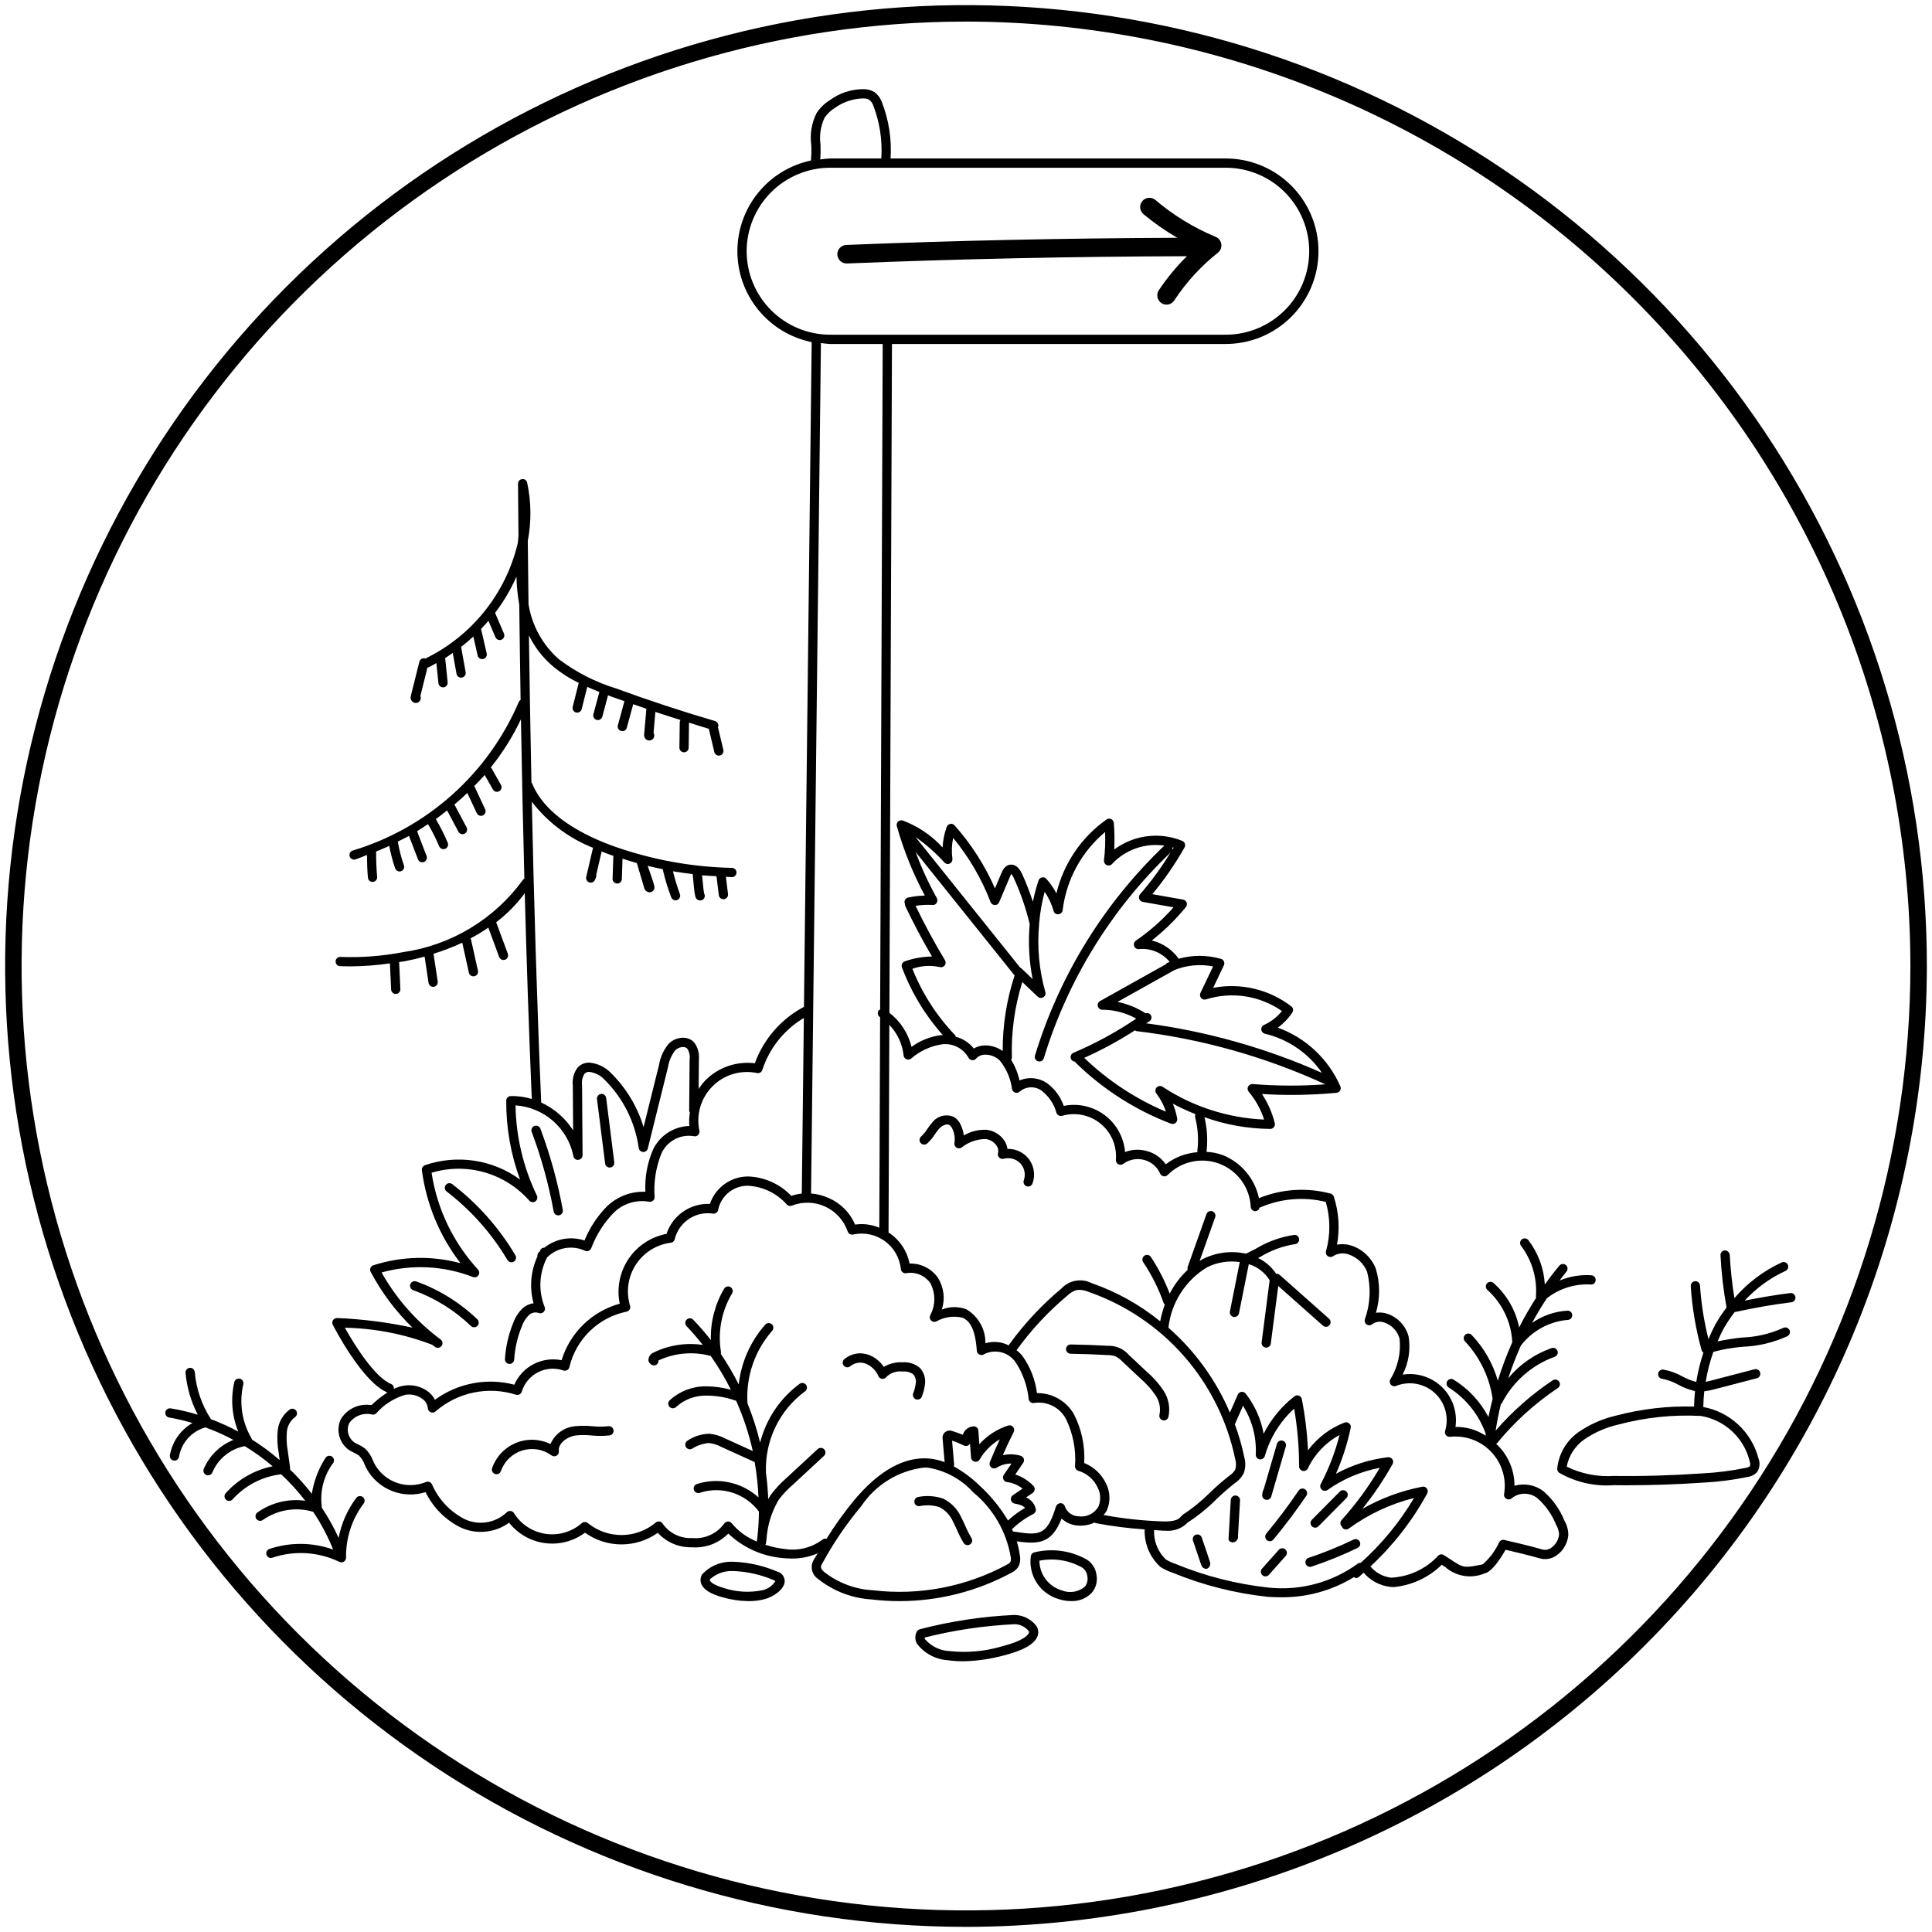 <svg width="88" height="88" viewBox="0 0 88 88" fill="none" xmlns="http://www.w3.org/2000/svg">
<path d="M67.618 71.668C67.957 71.6 68.36 70.972 68.577 70.589C68.921 70.669 69.748 70.865 70.129 70.98C70.259 71.018 70.397 71.025 70.531 71.001C70.665 70.978 70.791 70.924 70.901 70.844C71.052 70.739 71.178 70.602 71.27 70.443C71.362 70.283 71.418 70.106 71.434 69.923C71.436 69.691 71.374 69.463 71.256 69.263C71.047 68.741 70.715 68.278 70.288 67.912C70.103 67.774 69.89 67.681 69.663 67.64C69.437 67.599 69.204 67.611 68.983 67.675C68.983 66.991 68.715 66.333 68.234 65.845C68.206 65.815 68.171 65.793 68.142 65.765C68.153 65.755 68.171 65.758 68.181 65.746C68.975 64.772 69.911 63.922 70.956 63.224C70.98 63.209 71 63.189 71.015 63.166C71.031 63.143 71.042 63.117 71.047 63.09C71.053 63.063 71.053 63.035 71.048 63.007C71.043 62.98 71.032 62.954 71.017 62.931C71.002 62.908 70.982 62.888 70.959 62.872C70.936 62.856 70.91 62.846 70.883 62.84C70.856 62.834 70.828 62.834 70.8 62.84C70.773 62.845 70.747 62.856 70.724 62.871C69.759 63.516 68.884 64.286 68.124 65.163C68.187 64.76 68.266 64.36 68.362 63.961C68.38 63.948 68.396 63.932 68.408 63.913C68.913 62.933 69.77 62.179 70.806 61.803C70.833 61.795 70.857 61.781 70.878 61.764C70.9 61.746 70.917 61.724 70.93 61.699C70.943 61.675 70.951 61.648 70.953 61.62C70.955 61.593 70.952 61.565 70.944 61.539C70.927 61.486 70.889 61.441 70.84 61.416C70.79 61.39 70.733 61.385 70.679 61.401C69.906 61.67 69.22 62.146 68.698 62.777C68.865 62.27 69.058 61.773 69.276 61.286C69.531 60.954 69.852 60.679 70.219 60.479C70.586 60.278 70.99 60.156 71.407 60.12C71.463 60.119 71.516 60.096 71.555 60.056C71.594 60.015 71.615 59.961 71.614 59.905C71.613 59.849 71.59 59.796 71.549 59.757C71.509 59.718 71.455 59.697 71.399 59.699H71.391C70.813 59.733 70.257 59.927 69.783 60.259C69.992 59.872 70.216 59.498 70.457 59.136C71.022 58.691 71.731 58.467 72.45 58.507C72.477 58.511 72.506 58.509 72.533 58.502C72.56 58.494 72.585 58.481 72.607 58.463C72.629 58.445 72.646 58.422 72.659 58.397C72.671 58.372 72.678 58.344 72.679 58.316C72.681 58.288 72.678 58.26 72.67 58.234C72.662 58.207 72.648 58.183 72.63 58.161C72.613 58.14 72.591 58.123 72.566 58.11C72.542 58.097 72.515 58.089 72.487 58.087C71.991 58.053 71.493 58.136 71.034 58.328C71.14 58.191 71.242 58.048 71.352 57.916C71.387 57.873 71.404 57.818 71.398 57.763C71.393 57.708 71.367 57.657 71.324 57.621C71.281 57.586 71.227 57.568 71.171 57.573C71.116 57.578 71.065 57.604 71.029 57.646C70.798 57.922 70.576 58.209 70.365 58.508C70.323 57.774 70.061 57.069 69.613 56.485C69.578 56.441 69.527 56.413 69.471 56.407C69.416 56.402 69.36 56.418 69.316 56.453C69.273 56.489 69.245 56.539 69.239 56.595C69.234 56.651 69.25 56.706 69.285 56.75C69.785 57.414 70.024 58.239 69.958 59.068C69.96 59.083 69.963 59.098 69.969 59.113C69.688 59.549 69.43 59.999 69.196 60.461C69.036 59.675 68.624 58.963 68.022 58.434C68 58.416 67.976 58.403 67.949 58.395C67.923 58.387 67.895 58.384 67.867 58.387C67.84 58.39 67.813 58.398 67.789 58.411C67.764 58.424 67.743 58.442 67.725 58.463C67.708 58.485 67.694 58.509 67.686 58.536C67.678 58.562 67.676 58.59 67.678 58.618C67.681 58.645 67.689 58.672 67.703 58.696C67.716 58.721 67.733 58.742 67.755 58.76C68.09 59.062 68.362 59.428 68.555 59.836C68.749 60.243 68.86 60.685 68.882 61.136C68.628 61.707 68.409 62.292 68.224 62.888C68 62.107 67.591 61.392 67.031 60.804C67.012 60.784 66.989 60.768 66.963 60.758C66.938 60.747 66.91 60.741 66.882 60.741C66.855 60.741 66.827 60.746 66.802 60.757C66.776 60.767 66.753 60.782 66.733 60.802C66.713 60.821 66.698 60.845 66.687 60.87C66.676 60.896 66.671 60.923 66.67 60.951C66.67 60.978 66.675 61.006 66.686 61.032C66.696 61.057 66.712 61.081 66.731 61.1C67.407 61.822 67.846 62.735 67.987 63.714C67.917 63.99 67.851 64.266 67.797 64.545C67.43 63.843 66.881 63.254 66.207 62.839C66.183 62.825 66.157 62.815 66.13 62.811C66.102 62.807 66.074 62.808 66.047 62.815C66.02 62.822 65.995 62.834 65.973 62.851C65.951 62.868 65.933 62.889 65.919 62.913C65.905 62.937 65.895 62.963 65.891 62.991C65.887 63.018 65.889 63.046 65.896 63.073C65.903 63.1 65.915 63.125 65.931 63.147C65.948 63.169 65.969 63.188 65.993 63.202C66.773 63.699 67.365 64.441 67.675 65.312C67.671 65.338 67.667 65.364 67.663 65.39C67.257 65.124 66.78 64.986 66.294 64.994C66.342 64.668 66.313 64.335 66.209 64.022C66.105 63.709 65.928 63.425 65.694 63.193C65.46 62.961 65.174 62.788 64.86 62.687C64.546 62.586 64.213 62.56 63.887 62.612C64.162 62.076 64.257 61.466 64.159 60.871C64.095 60.636 63.976 60.419 63.81 60.241C63.644 60.062 63.438 59.926 63.208 59.846C63.036 59.785 62.852 59.767 62.672 59.796C62.867 59.136 62.864 58.434 62.663 57.777C62.565 57.532 62.414 57.311 62.222 57.131C62.029 56.95 61.8 56.814 61.549 56.733C61.339 56.665 61.115 56.651 60.898 56.692C61.032 55.963 60.982 55.212 60.754 54.506C60.743 54.473 60.724 54.443 60.699 54.418C60.674 54.394 60.643 54.377 60.609 54.367C59.527 54.079 58.38 54.152 57.343 54.575C57.251 54.139 57.053 53.732 56.767 53.39C56.48 53.048 56.114 52.782 55.7 52.615C55.461 52.528 55.21 52.477 54.955 52.465C55.017 51.938 54.986 51.403 54.862 50.887C55.819 51.23 56.828 51.41 57.844 51.421C57.878 51.423 57.911 51.417 57.942 51.404C57.973 51.391 58 51.371 58.021 51.346C58.043 51.32 58.058 51.29 58.065 51.257C58.073 51.225 58.073 51.191 58.065 51.159C57.947 50.686 57.75 50.237 57.482 49.831C58.614 49.9 59.749 49.882 60.878 49.776C60.911 49.773 60.943 49.761 60.971 49.743C61 49.725 61.023 49.701 61.04 49.672C61.057 49.643 61.067 49.611 61.069 49.577C61.071 49.544 61.065 49.511 61.051 49.48C60.782 48.865 60.391 48.31 59.901 47.851C59.412 47.392 58.834 47.037 58.202 46.808C58.461 46.62 58.684 46.388 58.862 46.122C58.892 46.077 58.904 46.023 58.895 45.969C58.887 45.916 58.858 45.868 58.814 45.836C58.314 45.453 57.739 45.18 57.126 45.035C56.512 44.89 55.876 44.877 55.257 44.995L55.746 43.969C55.76 43.941 55.766 43.911 55.767 43.88C55.767 43.85 55.761 43.819 55.748 43.791C55.736 43.763 55.717 43.739 55.694 43.718C55.671 43.698 55.644 43.684 55.615 43.675C54.985 43.494 54.318 43.492 53.688 43.669C53.394 43.252 52.958 42.957 52.462 42.838C53.034 42.39 53.555 41.88 54.014 41.317C54.038 41.288 54.053 41.254 54.059 41.218C54.065 41.182 54.062 41.144 54.049 41.11C54.036 41.075 54.014 41.045 53.986 41.021C53.958 40.998 53.924 40.982 53.887 40.975L52.487 40.728C53.038 40.064 53.529 39.352 53.954 38.601C53.969 38.575 53.978 38.546 53.98 38.516C53.983 38.486 53.98 38.456 53.97 38.428C53.96 38.399 53.944 38.373 53.923 38.352C53.903 38.33 53.878 38.313 53.85 38.301C53.344 38.094 52.792 38.021 52.249 38.09C51.705 38.159 51.189 38.367 50.751 38.695C50.773 38.291 50.766 37.885 50.732 37.481C50.729 37.444 50.716 37.409 50.695 37.379C50.674 37.349 50.646 37.324 50.613 37.309C50.58 37.293 50.543 37.286 50.506 37.289C50.47 37.291 50.434 37.304 50.404 37.324C49.258 38.132 48.445 39.329 48.119 40.692C47.993 40.455 47.84 40.233 47.662 40.031C47.638 40.004 47.606 39.983 47.571 39.971C47.536 39.959 47.499 39.957 47.463 39.964C47.427 39.971 47.393 39.987 47.365 40.012C47.337 40.036 47.316 40.067 47.304 40.102C47.199 40.419 47.112 40.743 47.046 41.071C46.907 40.64 46.742 40.218 46.555 39.806C46.416 39.506 46.232 39.365 46.029 39.383C45.768 39.404 45.658 39.662 45.611 39.773L45.319 40.464C44.86 39.416 44.239 38.448 43.479 37.594C43.455 37.567 43.424 37.546 43.39 37.535C43.355 37.523 43.319 37.52 43.283 37.527C43.247 37.534 43.214 37.55 43.186 37.573C43.158 37.596 43.137 37.626 43.124 37.66C43.012 37.963 42.949 38.28 42.935 38.602C42.435 38.052 41.81 37.63 41.113 37.372C41.077 37.361 41.039 37.361 41.002 37.37C40.965 37.379 40.931 37.397 40.904 37.423C40.877 37.45 40.858 37.483 40.849 37.52C40.839 37.556 40.839 37.594 40.85 37.631C41.158 38.728 41.586 39.788 42.124 40.792C41.869 40.798 41.615 40.828 41.365 40.882C41.338 40.887 41.313 40.898 41.29 40.914C41.267 40.929 41.247 40.949 41.232 40.973C41.217 40.996 41.207 41.022 41.202 41.049C41.197 41.076 41.197 41.104 41.203 41.131C41.206 41.143 41.217 41.148 41.221 41.159C41.215 41.19 41.217 41.222 41.226 41.252C41.599 42.039 42.01 42.815 42.451 43.567C42.032 43.573 41.616 43.646 41.22 43.785C41.193 43.793 41.167 43.807 41.145 43.825C41.122 43.844 41.104 43.867 41.091 43.893C41.078 43.919 41.071 43.947 41.069 43.976C41.067 44.004 41.072 44.033 41.082 44.06C41.506 45.196 42.138 46.244 42.945 47.149C42.919 47.151 42.894 47.144 42.868 47.147C42.381 47.209 41.917 47.393 41.52 47.682C41.367 47.066 41.012 46.52 40.511 46.131L40.628 15.668H55.83C56.95 15.668 58.025 15.223 58.817 14.43C59.609 13.638 60.055 12.563 60.055 11.443C60.055 10.322 59.609 9.247 58.817 8.455C58.025 7.663 56.95 7.218 55.83 7.218H40.564C40.622 6.333 40.483 5.447 40.157 4.623C40.09 4.452 39.977 4.304 39.829 4.195C39.679 4.105 39.508 4.058 39.334 4.061C38.779 4.059 38.238 4.236 37.792 4.566C37.556 4.713 37.354 4.909 37.2 5.14C36.971 5.59 36.884 6.099 36.951 6.599C36.965 6.836 36.96 7.075 36.936 7.312C35.986 7.513 35.134 8.035 34.524 8.791C33.914 9.547 33.583 10.49 33.587 11.461C33.591 12.433 33.93 13.373 34.547 14.123C35.163 14.874 36.019 15.389 36.971 15.582L36.619 45.861C35.58 46.41 34.782 47.326 34.381 48.431C33.978 48.38 33.568 48.422 33.183 48.551C32.798 48.681 32.447 48.896 32.157 49.18C32.03 49.309 31.918 49.451 31.822 49.604L31.833 48.268C31.864 47.984 31.785 47.698 31.61 47.472C31.546 47.406 31.469 47.354 31.384 47.319C31.299 47.284 31.208 47.266 31.116 47.267H31.109C30.864 47.27 30.63 47.369 30.457 47.543C30.229 47.816 30.078 48.145 30.02 48.497L29.314 51.337C29.033 50.409 28.526 49.566 27.838 48.883C27.576 48.605 27.22 48.433 26.839 48.4L26.816 48.401C26.72 48.401 26.625 48.422 26.538 48.461C26.451 48.501 26.372 48.558 26.308 48.629C26.135 48.861 26.057 49.15 26.091 49.438L26.105 51.487C25.752 50.933 25.247 50.493 24.65 50.219L24.651 50.218C24.453 45.569 24.318 40.929 24.223 36.518C24.946 37.456 25.909 38.181 27.011 38.616L26.701 39.945C26.689 39.997 26.697 40.052 26.724 40.098C26.75 40.144 26.794 40.179 26.845 40.194C26.865 40.2 26.886 40.203 26.907 40.203C26.949 40.204 26.991 40.191 27.026 40.166C27.061 40.142 27.088 40.108 27.104 40.068L27.149 39.953C27.163 39.916 27.167 39.876 27.16 39.838L27.404 38.784C27.567 38.849 27.729 38.911 27.884 38.966C27.907 38.974 27.931 38.979 27.954 38.987C27.95 39.001 27.936 39.009 27.936 39.024L27.902 40.026C27.9 40.081 27.921 40.136 27.959 40.177C27.997 40.218 28.05 40.242 28.105 40.244H28.113C28.168 40.244 28.22 40.223 28.259 40.185C28.299 40.147 28.322 40.095 28.324 40.04L28.355 39.111C28.573 39.181 28.791 39.252 29.011 39.312L29.011 39.32L29.343 40.445C29.356 40.498 29.385 40.546 29.427 40.581C29.469 40.617 29.52 40.638 29.575 40.642L29.588 40.643C29.622 40.642 29.655 40.635 29.686 40.62C29.716 40.605 29.743 40.584 29.764 40.557C29.848 40.446 29.85 40.425 29.5 39.438C29.729 39.494 29.96 39.545 30.192 39.592C30.193 39.598 30.187 39.603 30.189 39.609C30.289 40.038 30.417 40.461 30.574 40.873C30.589 40.913 30.616 40.947 30.651 40.971C30.686 40.996 30.728 41.009 30.771 41.009C30.796 41.009 30.822 41.004 30.846 40.995C30.872 40.985 30.895 40.97 30.916 40.951C30.936 40.932 30.952 40.909 30.963 40.884C30.975 40.859 30.981 40.832 30.982 40.804C30.982 40.776 30.978 40.749 30.968 40.723C30.843 40.383 30.738 40.038 30.652 39.686C30.95 39.739 31.251 39.776 31.552 39.813C31.64 40.888 31.673 40.914 31.769 40.979C31.805 41.003 31.848 41.016 31.892 41.016C31.912 41.016 31.933 41.013 31.953 41.007C31.979 40.999 32.004 40.986 32.025 40.968C32.047 40.951 32.064 40.929 32.078 40.905C32.091 40.88 32.099 40.854 32.102 40.826C32.104 40.799 32.102 40.771 32.093 40.744C32.088 40.727 32.081 40.71 32.071 40.695C32.059 40.637 32.029 40.436 31.98 39.87C32.197 39.891 32.417 39.897 32.635 39.91L32.741 40.774C32.747 40.825 32.772 40.872 32.811 40.906C32.849 40.94 32.899 40.959 32.95 40.959L32.976 40.958C33.004 40.954 33.03 40.946 33.054 40.932C33.078 40.918 33.099 40.9 33.117 40.878C33.134 40.856 33.146 40.832 33.154 40.805C33.161 40.778 33.163 40.75 33.16 40.723L33.063 39.937C33.153 39.94 33.241 39.951 33.331 39.953H33.336C33.392 39.953 33.445 39.931 33.484 39.892C33.524 39.853 33.546 39.8 33.547 39.745C33.547 39.689 33.526 39.636 33.488 39.596C33.449 39.556 33.397 39.533 33.341 39.531C31.529 39.492 29.735 39.168 28.024 38.569C26.628 38.077 24.837 37.173 24.228 35.664C24.223 35.653 24.211 35.651 24.206 35.641C24.158 33.325 24.121 31.084 24.092 28.94C24.353 29.478 24.723 29.956 25.179 30.345C25.54 30.645 25.937 30.9 26.36 31.104L26.086 32.197C26.079 32.224 26.078 32.252 26.082 32.279C26.086 32.307 26.095 32.333 26.109 32.357C26.123 32.38 26.142 32.401 26.165 32.418C26.187 32.434 26.212 32.446 26.239 32.452C26.256 32.457 26.273 32.459 26.29 32.459C26.337 32.459 26.383 32.443 26.42 32.414C26.457 32.385 26.483 32.345 26.495 32.299L26.749 31.285C26.93 31.366 27.112 31.445 27.3 31.519L27.028 32.533C27.021 32.56 27.019 32.588 27.023 32.615C27.026 32.643 27.035 32.669 27.049 32.693C27.063 32.717 27.081 32.738 27.104 32.755C27.126 32.772 27.151 32.784 27.178 32.791C27.195 32.796 27.214 32.798 27.232 32.798C27.278 32.798 27.323 32.783 27.36 32.755C27.397 32.726 27.424 32.687 27.436 32.642L27.695 31.669C27.771 31.698 27.846 31.728 27.922 31.756C28.094 31.819 28.27 31.875 28.442 31.937L28.143 33.037C28.136 33.064 28.134 33.092 28.138 33.12C28.141 33.147 28.15 33.174 28.164 33.198C28.178 33.222 28.196 33.243 28.218 33.26C28.24 33.277 28.265 33.289 28.292 33.296C28.318 33.304 28.346 33.306 28.374 33.302C28.401 33.298 28.428 33.29 28.452 33.276C28.476 33.262 28.497 33.244 28.514 33.222C28.531 33.2 28.543 33.175 28.55 33.148L28.842 32.076C29.041 32.146 29.241 32.216 29.442 32.284L29.34 33.45C29.332 33.508 29.345 33.566 29.375 33.615C29.405 33.664 29.452 33.701 29.506 33.72C29.526 33.726 29.547 33.729 29.567 33.729C29.604 33.729 29.64 33.721 29.672 33.705C29.705 33.69 29.734 33.667 29.757 33.639C29.783 33.602 29.798 33.557 29.8 33.512C29.803 33.466 29.792 33.421 29.769 33.381L29.852 32.427C30.233 32.554 30.614 32.674 30.997 32.795C30.979 32.819 30.967 32.848 30.962 32.877L30.946 34.053C30.946 34.08 30.951 34.108 30.961 34.134C30.971 34.159 30.986 34.183 31.005 34.203C31.025 34.223 31.048 34.239 31.073 34.25C31.099 34.261 31.126 34.266 31.154 34.267H31.157C31.212 34.267 31.266 34.245 31.305 34.206C31.345 34.167 31.367 34.115 31.368 34.059L31.383 32.915C31.684 33.009 31.984 33.107 32.286 33.197L32.537 34.255C32.548 34.301 32.575 34.343 32.612 34.372C32.649 34.402 32.695 34.418 32.742 34.418C32.759 34.418 32.775 34.416 32.791 34.412C32.818 34.406 32.844 34.394 32.866 34.378C32.889 34.362 32.908 34.341 32.922 34.318C32.937 34.294 32.947 34.268 32.951 34.24C32.955 34.213 32.954 34.185 32.948 34.158L32.701 33.119C32.703 33.113 32.709 33.11 32.711 33.104C32.727 33.05 32.721 32.993 32.694 32.944C32.667 32.894 32.621 32.858 32.568 32.842C31.053 32.398 29.538 31.899 28.068 31.36C27.124 31.072 26.239 30.619 25.453 30.024C24.715 29.374 24.227 28.488 24.073 27.518C24.06 26.532 24.05 25.571 24.04 24.638C24.209 23.761 24.199 22.859 24.012 21.987C24.002 21.935 23.973 21.889 23.93 21.858C23.887 21.827 23.834 21.815 23.782 21.823C23.73 21.828 23.682 21.853 23.647 21.892C23.613 21.931 23.594 21.982 23.595 22.034C23.601 22.8 23.608 23.595 23.616 24.406C23.605 24.515 23.595 24.624 23.585 24.733C23.317 25.869 22.8 26.931 22.07 27.842C21.341 28.753 20.417 29.49 19.367 30C19.363 29.998 19.361 29.993 19.356 29.992C19.329 29.984 19.301 29.983 19.274 29.986C19.246 29.99 19.22 30 19.196 30.014C19.172 30.028 19.151 30.047 19.135 30.07C19.119 30.092 19.107 30.118 19.101 30.145L18.713 31.697C18.694 31.758 18.699 31.825 18.728 31.883C18.756 31.941 18.806 31.986 18.866 32.008C18.888 32.016 18.911 32.02 18.934 32.02C18.973 32.02 19.012 32.011 19.047 31.992C19.081 31.974 19.111 31.948 19.133 31.916C19.152 31.883 19.163 31.846 19.166 31.809C19.168 31.771 19.162 31.733 19.148 31.698L19.472 30.398C19.49 30.395 19.509 30.404 19.526 30.395C19.647 30.335 19.759 30.266 19.876 30.201L19.97 31.119C19.976 31.171 20 31.219 20.039 31.254C20.078 31.289 20.128 31.308 20.18 31.308L20.202 31.308C20.258 31.302 20.309 31.274 20.344 31.231C20.379 31.188 20.396 31.132 20.39 31.076L20.277 29.974C20.396 29.899 20.508 29.819 20.622 29.74L20.794 30.692C20.803 30.741 20.829 30.785 20.867 30.816C20.905 30.848 20.953 30.865 21.002 30.865C21.015 30.865 21.027 30.864 21.04 30.862C21.067 30.857 21.093 30.847 21.116 30.832C21.14 30.817 21.16 30.797 21.176 30.774C21.191 30.751 21.203 30.726 21.208 30.699C21.214 30.672 21.215 30.643 21.21 30.616L21.002 29.465C21.195 29.315 21.382 29.159 21.56 28.995L21.757 29.859C21.767 29.906 21.794 29.947 21.831 29.977C21.869 30.007 21.915 30.023 21.963 30.023C21.979 30.023 21.994 30.021 22.01 30.018C22.064 30.005 22.112 29.972 22.142 29.924C22.171 29.877 22.181 29.82 22.169 29.765L21.919 28.679C21.917 28.67 21.907 28.666 21.904 28.657C22.023 28.534 22.136 28.407 22.247 28.278L22.568 29.027C22.579 29.052 22.594 29.075 22.614 29.094C22.634 29.114 22.657 29.129 22.683 29.139C22.709 29.149 22.736 29.154 22.764 29.154C22.792 29.154 22.819 29.148 22.845 29.137C22.87 29.126 22.893 29.11 22.912 29.09C22.932 29.071 22.947 29.047 22.957 29.021C22.967 28.996 22.972 28.968 22.972 28.941C22.972 28.913 22.966 28.886 22.955 28.86L22.55 27.915C22.939 27.405 23.266 26.851 23.524 26.264C23.533 26.691 23.576 27.116 23.651 27.536C23.669 28.942 23.688 30.386 23.713 31.881C23.679 31.9 23.651 31.929 23.634 31.964C22.945 33.579 21.91 35.024 20.602 36.195C19.293 37.367 17.743 38.237 16.062 38.743C16.014 38.759 15.973 38.791 15.947 38.834C15.921 38.876 15.911 38.927 15.919 38.977C15.927 39.026 15.952 39.071 15.99 39.104C16.028 39.136 16.077 39.154 16.127 39.154C16.149 39.154 16.171 39.151 16.192 39.144C16.371 39.085 16.54 39.008 16.715 38.943C16.718 39.292 16.728 39.64 16.758 39.978C16.763 40.03 16.787 40.079 16.826 40.114C16.865 40.15 16.915 40.17 16.968 40.17L16.987 40.169C17.015 40.166 17.042 40.158 17.066 40.146C17.091 40.133 17.112 40.115 17.13 40.094C17.148 40.073 17.161 40.048 17.17 40.022C17.178 39.995 17.181 39.967 17.178 39.94C17.145 39.563 17.129 39.174 17.131 38.784C17.333 38.702 17.534 38.621 17.73 38.53C17.795 38.877 17.884 39.219 17.999 39.552C18.014 39.594 18.04 39.63 18.076 39.655C18.112 39.681 18.155 39.694 18.198 39.694C18.222 39.694 18.245 39.69 18.268 39.683C18.32 39.664 18.364 39.626 18.388 39.575C18.413 39.525 18.416 39.467 18.398 39.414C18.275 39.062 18.182 38.7 18.119 38.333C18.289 38.247 18.463 38.167 18.629 38.074L19.037 39.139C19.052 39.179 19.079 39.214 19.114 39.238C19.149 39.262 19.191 39.276 19.233 39.276C19.259 39.276 19.285 39.271 19.308 39.262C19.334 39.252 19.358 39.237 19.378 39.218C19.398 39.199 19.415 39.176 19.426 39.151C19.437 39.126 19.444 39.098 19.444 39.071C19.445 39.043 19.44 39.016 19.43 38.99L19 37.865L18.996 37.86C19.167 37.758 19.331 37.647 19.496 37.538C19.688 37.863 19.857 38.201 20.004 38.549C20.02 38.587 20.047 38.62 20.082 38.643C20.116 38.666 20.157 38.678 20.198 38.678C20.227 38.678 20.254 38.673 20.28 38.662C20.332 38.64 20.372 38.599 20.394 38.547C20.415 38.495 20.415 38.437 20.393 38.386C20.238 38.015 20.057 37.656 19.852 37.31L19.851 37.309C20.029 37.184 20.194 37.047 20.364 36.913L20.88 37.885C20.893 37.909 20.911 37.931 20.932 37.948C20.953 37.966 20.978 37.979 21.005 37.987C21.031 37.995 21.059 37.998 21.086 37.996C21.114 37.993 21.141 37.985 21.165 37.972C21.19 37.959 21.211 37.941 21.229 37.92C21.247 37.899 21.26 37.874 21.268 37.847C21.276 37.821 21.279 37.793 21.276 37.766C21.273 37.738 21.265 37.711 21.253 37.687L20.708 36.663C20.704 36.656 20.696 36.655 20.692 36.649C20.896 36.477 21.094 36.302 21.286 36.119L21.716 37.038C21.733 37.075 21.76 37.105 21.794 37.127C21.827 37.149 21.867 37.16 21.907 37.16C21.938 37.16 21.968 37.153 21.996 37.141C22.021 37.129 22.044 37.112 22.062 37.092C22.081 37.072 22.096 37.048 22.105 37.022C22.114 36.996 22.119 36.968 22.117 36.94C22.116 36.913 22.11 36.885 22.098 36.86L21.618 35.833C21.613 35.822 21.6 35.82 21.594 35.811C21.758 35.642 21.924 35.476 22.078 35.3L22.451 35.96C22.47 35.992 22.497 36.019 22.529 36.038C22.561 36.057 22.598 36.067 22.635 36.067C22.672 36.067 22.707 36.057 22.739 36.039C22.788 36.012 22.823 35.966 22.838 35.912C22.853 35.858 22.846 35.801 22.819 35.752L22.385 34.986C22.377 34.972 22.36 34.97 22.35 34.958C22.895 34.284 23.358 33.547 23.728 32.763C23.769 35.108 23.82 37.537 23.884 40.026C23.864 40.041 23.838 40.047 23.824 40.07C23.18 40.959 22.364 41.709 21.424 42.276C20.484 42.843 19.44 43.215 18.354 43.37C17.415 43.55 16.46 43.623 15.505 43.587C15.477 43.585 15.449 43.589 15.423 43.598C15.396 43.607 15.372 43.622 15.352 43.641C15.331 43.66 15.315 43.683 15.304 43.709C15.293 43.735 15.287 43.763 15.287 43.791C15.286 43.818 15.291 43.846 15.3 43.872C15.31 43.898 15.325 43.922 15.344 43.942C15.363 43.962 15.385 43.979 15.411 43.99C15.436 44.002 15.463 44.008 15.491 44.009C15.65 44.015 15.809 44.017 15.968 44.017C16.568 44.013 17.167 43.967 17.76 43.88L17.815 45.071C17.818 45.125 17.841 45.176 17.881 45.214C17.92 45.251 17.972 45.272 18.026 45.272H18.036C18.092 45.27 18.145 45.245 18.182 45.203C18.22 45.162 18.24 45.107 18.237 45.051L18.18 43.82C18.264 43.806 18.349 43.8 18.433 43.784C18.743 43.725 19.045 43.653 19.34 43.572L19.52 44.77C19.528 44.82 19.553 44.865 19.591 44.898C19.63 44.931 19.678 44.949 19.729 44.949C19.739 44.949 19.75 44.949 19.76 44.947C19.788 44.943 19.814 44.933 19.838 44.919C19.861 44.905 19.882 44.886 19.898 44.864C19.915 44.841 19.927 44.816 19.933 44.789C19.94 44.762 19.941 44.734 19.937 44.707L19.747 43.443C20.194 43.305 20.631 43.136 21.055 42.939L21.358 44.306C21.369 44.353 21.395 44.395 21.432 44.425C21.47 44.455 21.516 44.471 21.564 44.471C21.579 44.471 21.595 44.47 21.61 44.466C21.665 44.454 21.712 44.421 21.742 44.373C21.772 44.326 21.782 44.269 21.77 44.214L21.449 42.77C21.447 42.758 21.435 42.753 21.43 42.743C21.71 42.594 21.981 42.431 22.243 42.253L22.736 43.59C22.756 43.642 22.795 43.684 22.846 43.707C22.896 43.73 22.954 43.732 23.006 43.713C23.059 43.694 23.101 43.654 23.125 43.604C23.148 43.553 23.15 43.495 23.131 43.443L22.603 42.012L22.599 42.008C23.093 41.631 23.531 41.186 23.901 40.687C23.984 43.76 24.089 46.907 24.222 50.057C23.911 49.962 23.587 49.917 23.262 49.924C23.208 49.926 23.156 49.949 23.118 49.988C23.08 50.027 23.058 50.079 23.058 50.133C23.051 51.359 23.264 52.575 23.687 53.726C23.07 53.275 22.354 52.981 21.599 52.868C20.845 52.755 20.073 52.826 19.352 53.075C19.308 53.092 19.27 53.123 19.245 53.164C19.221 53.205 19.21 53.252 19.216 53.3C19.418 54.843 20.025 56.305 20.976 57.537C19.671 57.185 18.292 57.218 17.005 57.632C16.976 57.641 16.949 57.657 16.927 57.678C16.904 57.699 16.886 57.725 16.875 57.753C16.863 57.782 16.858 57.813 16.86 57.844C16.861 57.874 16.87 57.904 16.884 57.932C17.382 58.872 18.024 59.729 18.786 60.472C17.656 60.229 16.508 60.082 15.354 60.034C15.317 60.035 15.281 60.044 15.249 60.06C15.217 60.077 15.189 60.102 15.168 60.131C15.148 60.162 15.136 60.198 15.134 60.234C15.132 60.271 15.14 60.308 15.157 60.34C15.212 60.448 16.502 62.958 17.645 63.425C17.386 63.595 17.142 63.788 16.918 64.003C16.648 63.958 16.371 63.994 16.123 64.108C15.874 64.221 15.666 64.407 15.524 64.641C15.409 64.885 15.386 65.162 15.457 65.422C15.529 65.682 15.691 65.907 15.915 66.058C15.984 66.1 16.056 66.138 16.13 66.172C16.207 66.206 16.281 66.248 16.349 66.298C16.467 66.416 16.557 66.559 16.613 66.717C16.64 66.777 16.668 66.838 16.698 66.897C16.954 67.358 17.361 67.716 17.85 67.91C18.34 68.105 18.881 68.124 19.384 67.965C19.722 68.66 20.281 69.225 20.972 69.571C21.327 69.736 21.72 69.803 22.11 69.765C22.499 69.728 22.872 69.588 23.189 69.358C23.593 69.869 24.18 70.203 24.825 70.287C25.471 70.372 26.124 70.202 26.646 69.812C27.129 70.158 27.708 70.345 28.303 70.346C28.897 70.347 29.477 70.162 29.961 69.818C30.159 70.034 30.401 70.205 30.67 70.319C30.94 70.432 31.231 70.486 31.524 70.477C31.828 70.499 32.133 70.454 32.417 70.346C32.702 70.238 32.96 70.069 33.173 69.851C33.849 70.496 34.726 70.89 35.657 70.968C35.795 70.982 35.933 70.989 36.071 70.989C36.474 70.994 36.874 70.913 37.244 70.752C37.183 70.859 37.11 70.961 37.052 71.07C36.975 71.21 36.953 71.374 36.99 71.53C37.028 71.686 37.121 71.822 37.254 71.913C37.955 72.473 38.814 72.802 39.71 72.853C40.127 72.904 40.547 72.929 40.968 72.929C42.749 72.928 44.502 72.484 46.069 71.637C46.188 71.58 46.292 71.495 46.37 71.389C46.458 71.236 46.489 71.057 46.458 70.883C46.431 70.653 46.381 70.427 46.312 70.207C47.344 70.353 47.913 70.285 48.354 69.168C48.556 69.356 48.818 69.469 49.094 69.487C49.357 69.508 49.621 69.46 49.859 69.347C49.875 69.355 49.884 69.372 49.902 69.376C50.641 69.517 51.387 69.612 52.138 69.662C52.126 69.982 52.184 70.3 52.307 70.596C52.431 70.891 52.618 71.155 52.855 71.371C53.021 71.479 53.201 71.565 53.39 71.626C54.785 72.202 56.255 72.575 57.755 72.734C57.943 72.747 58.13 72.753 58.313 72.753C59.497 72.773 60.663 72.454 61.673 71.835C61.703 71.851 61.729 71.877 61.762 71.877C61.811 71.878 61.859 71.861 61.896 71.829C61.97 71.767 62.037 71.697 62.11 71.633C62.418 71.994 62.851 72.225 63.322 72.281C63.377 72.286 63.432 72.289 63.488 72.289C64.31 72.21 65.081 71.851 65.67 71.272L65.829 71.376C66.07 71.587 66.365 71.727 66.681 71.779C66.998 71.83 67.322 71.792 67.618 71.668ZM57.053 49.377C57.012 49.375 56.971 49.385 56.935 49.405C56.899 49.425 56.869 49.455 56.849 49.491C56.83 49.528 56.822 49.569 56.827 49.611C56.831 49.652 56.848 49.691 56.874 49.723C57.189 50.098 57.428 50.529 57.579 50.995C55.93 50.923 54.331 50.407 52.952 49.5C52.91 49.472 52.86 49.461 52.811 49.467C52.761 49.473 52.716 49.496 52.682 49.533C52.648 49.569 52.628 49.617 52.626 49.666C52.623 49.716 52.639 49.765 52.669 49.805C52.861 50.055 53.01 50.337 53.107 50.637C51.727 50.053 50.465 49.222 49.385 48.184C50.187 47.825 50.96 47.405 51.699 46.929C51.723 46.942 51.74 46.964 51.769 46.967C54.743 47.321 57.644 48.138 60.366 49.389C59.263 49.47 58.156 49.467 57.053 49.377ZM55.254 44.02L54.678 45.229C54.661 45.266 54.654 45.308 54.66 45.349C54.666 45.39 54.684 45.428 54.711 45.459C54.739 45.491 54.775 45.513 54.815 45.524C54.855 45.535 54.897 45.533 54.936 45.519C55.515 45.338 56.127 45.292 56.725 45.384C57.324 45.477 57.894 45.705 58.391 46.051C58.173 46.324 57.892 46.542 57.574 46.686C57.533 46.704 57.499 46.735 57.477 46.773C57.454 46.812 57.445 46.857 57.45 46.901C57.455 46.946 57.474 46.987 57.504 47.02C57.534 47.054 57.573 47.076 57.617 47.085C58.674 47.336 59.599 47.971 60.213 48.867C57.666 47.736 54.97 46.975 52.207 46.61C52.257 46.576 52.311 46.55 52.36 46.515C52.382 46.499 52.401 46.479 52.416 46.455C52.431 46.432 52.441 46.406 52.446 46.378C52.45 46.351 52.45 46.323 52.443 46.296C52.437 46.269 52.426 46.243 52.41 46.221C52.384 46.187 52.348 46.163 52.307 46.151C52.266 46.139 52.222 46.141 52.183 46.155C51.792 45.904 51.357 45.727 50.902 45.635L53.496 44.184C54.054 43.959 54.665 43.902 55.254 44.02ZM53.381 38.732C53.404 38.69 53.41 38.641 53.399 38.595C53.42 38.601 53.441 38.603 53.461 38.61C53.436 38.652 53.407 38.69 53.381 38.732ZM47.584 40.62C47.764 40.887 47.901 41.181 47.99 41.492C48.001 41.54 48.03 41.582 48.07 41.61C48.111 41.638 48.161 41.65 48.209 41.643C48.258 41.639 48.303 41.619 48.338 41.586C48.373 41.553 48.396 41.508 48.402 41.46C48.57 40.07 49.261 38.796 50.336 37.898C50.352 38.329 50.336 38.76 50.285 39.187C50.28 39.232 50.289 39.277 50.311 39.316C50.333 39.355 50.366 39.386 50.407 39.404C50.447 39.423 50.493 39.428 50.537 39.419C50.58 39.41 50.62 39.388 50.65 39.355C50.95 39.032 51.324 38.788 51.739 38.642C52.154 38.496 52.599 38.453 53.034 38.517C50.281 41.144 48.252 44.437 47.142 48.077C47.134 48.103 47.131 48.131 47.133 48.158C47.136 48.186 47.144 48.213 47.157 48.237C47.17 48.262 47.187 48.283 47.209 48.301C47.23 48.319 47.254 48.332 47.281 48.34C47.301 48.347 47.322 48.35 47.343 48.35C47.388 48.35 47.432 48.336 47.468 48.309C47.505 48.282 47.531 48.245 47.544 48.202C48.632 44.636 50.62 41.41 53.315 38.834C52.907 39.504 52.443 40.139 51.928 40.733C51.904 40.761 51.888 40.795 51.881 40.832C51.874 40.869 51.877 40.907 51.889 40.942C51.901 40.977 51.922 41.008 51.951 41.033C51.979 41.057 52.014 41.073 52.05 41.08L53.452 41.327C52.945 41.902 52.369 42.412 51.737 42.846C51.698 42.873 51.669 42.913 51.655 42.958C51.641 43.004 51.643 43.053 51.661 43.097C51.677 43.142 51.708 43.18 51.75 43.204C51.791 43.229 51.84 43.237 51.887 43.229C52.15 43.205 52.414 43.246 52.657 43.349C52.9 43.451 53.113 43.612 53.279 43.817C53.239 43.834 53.197 43.842 53.158 43.861C53.132 43.873 53.122 43.9 53.104 43.92L50.106 45.597C50.065 45.62 50.033 45.656 50.015 45.698C49.997 45.741 49.993 45.789 50.005 45.834C50.017 45.879 50.043 45.919 50.08 45.948C50.117 45.976 50.162 45.992 50.209 45.992C50.221 46.001 50.232 45.993 50.243 45.992C50.773 45.999 51.292 46.139 51.754 46.397C50.853 47.006 49.895 47.528 48.893 47.954C48.842 47.975 48.801 48.017 48.78 48.069C48.759 48.12 48.759 48.178 48.781 48.23C48.796 48.266 48.822 48.297 48.854 48.32C48.887 48.342 48.925 48.355 48.965 48.356C48.971 48.365 48.969 48.378 48.977 48.386C50.222 49.609 51.707 50.561 53.338 51.182C53.373 51.195 53.41 51.199 53.447 51.192C53.484 51.186 53.518 51.17 53.547 51.146C53.575 51.122 53.597 51.091 53.61 51.056C53.623 51.021 53.626 50.984 53.62 50.947C53.578 50.714 53.511 50.487 53.42 50.269C53.756 50.449 54.101 50.61 54.456 50.75C54.434 50.792 54.427 50.84 54.436 50.887C54.567 51.39 54.601 51.913 54.536 52.428C54.533 52.447 54.547 52.462 54.55 52.48C54.022 52.519 53.518 52.71 53.098 53.032C52.888 52.728 52.574 52.512 52.216 52.423C51.895 52.335 51.555 52.353 51.245 52.474C51.218 52.145 51.122 51.825 50.963 51.536C50.803 51.246 50.584 50.994 50.321 50.795C50.057 50.597 49.754 50.456 49.431 50.383C49.109 50.31 48.776 50.306 48.452 50.372C48.307 49.954 48.038 49.59 47.681 49.329C47.5 49.208 47.291 49.133 47.074 49.113C46.857 49.092 46.638 49.127 46.437 49.212C46.364 48.88 46.235 48.563 46.055 48.275C46.074 48.248 46.086 48.216 46.09 48.183C46.055 47.013 46.215 45.846 46.565 44.73L47.267 45.398C47.3 45.429 47.343 45.449 47.39 45.454C47.436 45.459 47.482 45.449 47.522 45.425C47.561 45.401 47.592 45.364 47.608 45.321C47.625 45.278 47.627 45.23 47.614 45.186C47.329 44.18 47.233 43.13 47.331 42.089C47.33 42.081 47.336 42.074 47.334 42.066L47.332 42.06C47.372 41.573 47.456 41.091 47.584 40.62ZM43.02 39.289C43.051 39.321 43.091 39.343 43.135 39.35C43.179 39.358 43.224 39.352 43.264 39.332C43.304 39.312 43.337 39.281 43.358 39.242C43.379 39.202 43.387 39.157 43.381 39.113C43.337 38.798 43.349 38.477 43.415 38.166C44.137 39.041 44.712 40.028 45.119 41.088C45.134 41.127 45.161 41.161 45.195 41.185C45.23 41.209 45.271 41.222 45.313 41.223C45.355 41.225 45.397 41.214 45.433 41.191C45.468 41.167 45.495 41.134 45.511 41.094L46 39.937C46.022 39.895 46.041 39.852 46.058 39.807C46.108 39.856 46.147 39.916 46.172 39.982C46.483 40.659 46.727 41.364 46.902 42.088C46.827 42.926 46.872 43.77 47.035 44.595L46.506 44.091C46.496 44.082 46.482 44.085 46.471 44.078L41.698 38.123C42.18 38.462 42.623 38.853 43.02 39.289ZM43.505 47.152C42.667 46.278 42.007 45.251 41.559 44.127C41.957 43.985 42.387 43.958 42.8 44.048C42.84 44.061 42.884 44.061 42.925 44.048C42.966 44.035 43.002 44.01 43.029 43.977C43.055 43.943 43.071 43.902 43.073 43.859C43.076 43.816 43.066 43.774 43.043 43.737C42.558 42.937 42.11 42.103 41.702 41.258C41.957 41.219 42.215 41.206 42.473 41.219C42.511 41.225 42.55 41.219 42.585 41.201C42.619 41.184 42.647 41.156 42.665 41.121C42.685 41.089 42.696 41.052 42.697 41.014C42.698 40.976 42.689 40.938 42.67 40.905C42.295 40.231 41.972 39.529 41.704 38.806L46.213 44.431C45.849 45.543 45.666 46.706 45.672 47.875C45.432 47.7 45.141 47.61 44.845 47.618C44.672 47.622 44.504 47.671 44.355 47.759C44.146 47.495 43.857 47.306 43.532 47.221C43.522 47.197 43.523 47.171 43.505 47.152ZM37.373 6.586C37.314 6.169 37.378 5.745 37.558 5.364C37.681 5.184 37.841 5.031 38.027 4.915C38.393 4.652 38.828 4.502 39.278 4.483C39.293 4.483 39.308 4.483 39.323 4.483C39.418 4.479 39.513 4.501 39.596 4.546C39.676 4.614 39.738 4.701 39.775 4.8C40.071 5.57 40.197 6.395 40.142 7.218H37.812C37.661 7.225 37.511 7.24 37.362 7.263C37.379 7.038 37.382 6.811 37.373 6.586ZM34.009 11.443C34.01 10.434 34.411 9.468 35.124 8.755C35.837 8.042 36.804 7.641 37.812 7.64H40.342L40.352 7.644H40.354L40.364 7.64H55.83C56.838 7.64 57.806 8.04 58.519 8.753C59.232 9.467 59.633 10.434 59.633 11.443C59.633 12.451 59.232 13.419 58.519 14.132C57.806 14.845 56.838 15.246 55.83 15.246H37.812C36.804 15.245 35.837 14.844 35.124 14.131C34.411 13.418 34.01 12.451 34.009 11.443ZM40.089 45.982C40.062 45.998 40.031 46.007 40.012 46.035C39.983 46.083 39.973 46.14 39.986 46.195C39.998 46.249 40.032 46.297 40.079 46.326L40.088 46.333L40.051 55.921C39.703 55.774 39.322 55.724 38.949 55.779C38.722 55.243 38.3 54.813 37.768 54.578C37.508 54.458 37.228 54.384 36.943 54.361L37.392 15.625C37.532 15.646 37.672 15.661 37.812 15.668H40.206M17.818 63.04C17.098 62.761 16.171 61.308 15.708 60.476C17.07 60.503 18.416 60.765 19.688 61.253C19.73 61.286 19.774 61.319 19.818 61.351C19.862 61.383 19.916 61.397 19.97 61.39C20.024 61.383 20.073 61.356 20.107 61.314C20.142 61.271 20.158 61.218 20.154 61.163C20.149 61.109 20.124 61.059 20.083 61.023C20.039 60.984 19.992 60.949 19.943 60.916C18.899 60.113 18.027 59.108 17.38 57.96C18.753 57.578 20.213 57.65 21.541 58.166C21.585 58.184 21.635 58.186 21.68 58.172C21.726 58.158 21.766 58.128 21.792 58.088C21.819 58.049 21.832 58.001 21.828 57.954C21.825 57.906 21.805 57.861 21.773 57.826C20.644 56.6 19.908 55.064 19.658 53.417C20.442 53.18 21.279 53.174 22.067 53.398C22.855 53.623 23.562 54.069 24.104 54.683C24.137 54.723 24.183 54.749 24.234 54.756C24.285 54.764 24.337 54.752 24.38 54.724C24.423 54.696 24.454 54.653 24.468 54.604C24.482 54.554 24.477 54.501 24.454 54.455C23.836 53.172 23.504 51.771 23.481 50.348C24.112 50.39 24.712 50.639 25.189 51.056C25.665 51.472 25.991 52.034 26.116 52.654C26.119 52.681 26.127 52.707 26.14 52.73C26.153 52.753 26.171 52.773 26.192 52.79C26.213 52.806 26.238 52.818 26.264 52.824C26.29 52.831 26.316 52.832 26.343 52.828C26.395 52.823 26.445 52.799 26.48 52.76C26.516 52.721 26.535 52.669 26.535 52.616L26.512 49.435C26.487 49.253 26.526 49.069 26.621 48.912C26.647 48.883 26.679 48.86 26.714 48.844C26.75 48.829 26.788 48.821 26.827 48.822L26.838 48.822C27.108 48.855 27.358 48.983 27.542 49.183C28.384 50.022 28.929 51.112 29.093 52.289C29.1 52.338 29.124 52.383 29.16 52.416C29.196 52.449 29.242 52.469 29.291 52.471H29.303C29.35 52.471 29.395 52.456 29.433 52.427C29.47 52.398 29.496 52.357 29.507 52.312L30.428 48.599C30.472 48.322 30.585 48.06 30.758 47.839C30.852 47.746 30.977 47.693 31.109 47.689H31.113C31.148 47.688 31.183 47.694 31.216 47.707C31.249 47.72 31.28 47.739 31.305 47.764C31.399 47.913 31.436 48.09 31.411 48.264L31.391 50.593C31.391 50.624 31.411 50.646 31.423 50.672C31.39 50.877 31.382 51.085 31.398 51.292C31.375 51.291 31.351 51.29 31.326 51.29C30.99 51.313 30.666 51.425 30.388 51.614C30.11 51.803 29.887 52.064 29.743 52.367C29.482 52.971 29.364 53.627 29.396 54.283C29.073 54.27 28.752 54.323 28.45 54.438C28.149 54.554 27.874 54.729 27.642 54.953C27.204 55.398 26.858 55.924 26.623 56.503C26.315 56.401 25.986 56.378 25.667 56.435C25.348 56.492 25.047 56.628 24.793 56.83C24.759 56.829 24.726 56.836 24.695 56.852C24.665 56.868 24.64 56.891 24.621 56.92C24.604 56.949 24.595 56.982 24.579 57.012C24.563 57.029 24.541 57.039 24.526 57.056C24.507 57.079 24.494 57.105 24.486 57.134C24.478 57.162 24.477 57.192 24.482 57.221C24.172 57.891 24.109 58.648 24.302 59.361C24.121 59.385 23.951 59.462 23.814 59.583C23.617 59.77 23.467 60.002 23.376 60.258C23.162 60.782 23.035 61.337 23 61.901C22.998 61.929 23.001 61.956 23.01 61.983C23.019 62.009 23.033 62.033 23.052 62.054C23.07 62.075 23.092 62.092 23.117 62.104C23.142 62.116 23.169 62.123 23.197 62.124L23.21 62.125C23.263 62.125 23.315 62.105 23.354 62.068C23.393 62.031 23.417 61.981 23.42 61.928C23.453 61.409 23.57 60.899 23.767 60.418C23.833 60.224 23.944 60.048 24.089 59.903C24.146 59.848 24.216 59.809 24.293 59.791C24.37 59.773 24.451 59.777 24.526 59.801C24.565 59.819 24.608 59.824 24.649 59.816C24.691 59.809 24.729 59.789 24.76 59.76C24.79 59.73 24.811 59.692 24.819 59.651C24.828 59.609 24.823 59.566 24.807 59.527C24.661 59.164 24.596 58.775 24.617 58.384C24.637 57.994 24.742 57.613 24.924 57.268C25.146 57.05 25.429 56.905 25.735 56.851C26.041 56.797 26.357 56.838 26.64 56.967C26.665 56.98 26.693 56.987 26.722 56.988C26.75 56.99 26.779 56.986 26.806 56.976C26.833 56.966 26.858 56.951 26.878 56.931C26.899 56.911 26.916 56.888 26.927 56.861C27.15 56.266 27.491 55.721 27.931 55.262C28.139 55.048 28.395 54.889 28.679 54.798C28.962 54.706 29.263 54.685 29.557 54.736C29.588 54.743 29.62 54.743 29.651 54.736C29.682 54.73 29.711 54.716 29.736 54.696C29.762 54.677 29.782 54.652 29.796 54.623C29.81 54.595 29.817 54.563 29.817 54.532C29.767 53.859 29.871 53.184 30.12 52.557C30.241 52.278 30.451 52.048 30.717 51.902C30.983 51.755 31.291 51.702 31.591 51.75C31.626 51.761 31.663 51.762 31.698 51.754C31.734 51.745 31.767 51.728 31.793 51.703C31.82 51.678 31.84 51.646 31.851 51.612C31.862 51.577 31.863 51.54 31.856 51.504C31.779 51.143 31.794 50.769 31.898 50.415C32.003 50.062 32.194 49.74 32.455 49.479C32.715 49.218 33.037 49.026 33.39 48.92C33.744 48.815 34.118 48.799 34.479 48.875C34.53 48.887 34.584 48.878 34.629 48.852C34.675 48.825 34.708 48.783 34.724 48.733C35.046 47.741 35.718 46.901 36.614 46.367L36.521 54.366C36.358 54.382 36.197 54.417 36.042 54.471C35.534 53.935 34.836 53.618 34.098 53.587H34.059C33.678 53.59 33.307 53.712 32.998 53.936C32.689 54.16 32.457 54.475 32.336 54.837C31.902 54.818 31.475 54.941 31.118 55.187C30.762 55.434 30.495 55.789 30.359 56.201C30.009 56.267 29.676 56.402 29.378 56.599C29.081 56.795 28.826 57.048 28.627 57.344C28.429 57.641 28.291 57.973 28.223 58.323C28.154 58.672 28.156 59.032 28.228 59.381C27.606 59.553 27.036 59.878 26.573 60.329C26.11 60.779 25.768 61.339 25.58 61.956C25.148 61.868 24.698 61.93 24.306 62.133C23.914 62.336 23.604 62.666 23.426 63.071C22.811 62.91 22.167 62.888 21.541 63.007C20.916 63.126 20.325 63.382 19.811 63.757C19.738 63.613 19.633 63.487 19.505 63.389C19.346 63.269 19.164 63.183 18.971 63.136C18.777 63.089 18.577 63.083 18.381 63.117C18.227 63.146 18.078 63.195 17.937 63.261C17.945 63.216 17.937 63.17 17.915 63.13C17.894 63.09 17.859 63.058 17.818 63.04ZM46.017 71.158C45.975 71.204 45.924 71.241 45.867 71.267C44.001 72.277 41.868 72.685 39.761 72.434C38.95 72.391 38.172 72.099 37.534 71.596C37.34 71.425 37.394 71.324 37.424 71.269C37.933 70.322 38.537 69.429 39.228 68.605C39.549 68.122 39.971 67.715 40.465 67.411C40.96 67.107 41.514 66.914 42.09 66.846C42.158 66.846 42.227 66.849 42.295 66.856C43.08 66.99 43.796 67.384 44.33 67.975C45.237 68.719 45.843 69.767 46.038 70.924C46.054 71.002 46.047 71.084 46.017 71.158ZM43.366 65.621C43.551 65.681 43.731 65.755 43.904 65.841C43.935 65.856 43.969 65.864 44.004 65.863C44.038 65.862 44.072 65.853 44.102 65.836C44.136 65.817 44.164 65.788 44.183 65.754L44.229 66.386C44.232 66.431 44.25 66.474 44.279 66.508C44.309 66.543 44.348 66.566 44.392 66.576C44.436 66.587 44.483 66.583 44.524 66.565C44.566 66.547 44.6 66.516 44.622 66.476C44.844 66.096 45.161 65.78 45.541 65.558C45.379 65.904 45.226 66.251 45.087 66.597C45.071 66.639 45.068 66.685 45.079 66.729C45.09 66.772 45.115 66.811 45.15 66.839C45.185 66.868 45.228 66.884 45.273 66.886C45.317 66.889 45.362 66.877 45.399 66.852C45.6 66.725 45.834 66.659 46.072 66.664L45.722 67.177C45.701 67.207 45.689 67.241 45.685 67.277C45.682 67.313 45.688 67.349 45.703 67.382C45.717 67.415 45.74 67.444 45.769 67.465C45.798 67.487 45.832 67.501 45.867 67.506C46.126 67.54 46.371 67.643 46.578 67.803L46.135 68.105C46.1 68.128 46.073 68.162 46.058 68.201C46.042 68.239 46.038 68.282 46.047 68.323C46.056 68.364 46.076 68.401 46.106 68.43C46.136 68.46 46.174 68.479 46.215 68.487C46.345 68.505 46.471 68.543 46.589 68.601C46.627 68.622 46.661 68.65 46.691 68.682C46.411 68.843 46.15 69.036 45.913 69.257C45.562 68.666 45.126 68.131 44.62 67.668C44.266 67.323 43.868 67.026 43.436 66.786C43.444 66.76 43.462 66.739 43.459 66.711L43.366 65.621ZM48.505 68.621C48.493 68.577 48.467 68.538 48.431 68.509C48.395 68.481 48.35 68.466 48.304 68.465C48.26 68.468 48.216 68.484 48.18 68.51C48.144 68.536 48.116 68.572 48.099 68.614C47.686 69.967 47.34 69.948 46.139 69.754C46.124 69.719 46.107 69.683 46.091 69.648C46.098 69.643 46.107 69.645 46.113 69.639C46.394 69.365 46.715 69.136 47.066 68.96C47.107 68.939 47.14 68.906 47.16 68.865C47.181 68.823 47.187 68.776 47.178 68.731C47.154 68.626 47.107 68.527 47.042 68.441C46.976 68.355 46.892 68.285 46.797 68.234C46.778 68.223 46.758 68.214 46.739 68.204L47.037 68.001C47.062 67.984 47.084 67.961 47.099 67.935C47.115 67.909 47.125 67.879 47.128 67.849C47.132 67.818 47.128 67.787 47.118 67.758C47.108 67.729 47.092 67.703 47.071 67.68C46.843 67.441 46.559 67.262 46.245 67.16L46.606 66.63C46.625 66.603 46.637 66.572 46.641 66.539C46.646 66.506 46.642 66.473 46.631 66.442C46.62 66.41 46.602 66.382 46.578 66.359C46.554 66.336 46.526 66.32 46.494 66.31C46.228 66.229 45.946 66.22 45.676 66.284C45.83 65.929 45.996 65.576 46.173 65.227C46.192 65.19 46.2 65.148 46.195 65.107C46.19 65.066 46.173 65.026 46.146 64.995C46.119 64.963 46.083 64.941 46.044 64.929C46.004 64.918 45.961 64.918 45.922 64.93C45.416 65.093 44.962 65.387 44.608 65.783L44.563 65.163C44.559 65.111 44.536 65.062 44.499 65.026C44.461 64.99 44.411 64.969 44.359 64.968C44.245 64.971 44.135 65.009 44.044 65.079C43.953 65.148 43.886 65.244 43.853 65.353C43.703 65.29 43.55 65.235 43.395 65.188C43.327 65.159 43.251 65.152 43.179 65.169C43.106 65.187 43.042 65.228 42.995 65.286C42.943 65.36 42.922 65.451 42.935 65.54L43.026 66.598C42.804 66.514 42.571 66.459 42.335 66.435C41.201 66.337 40.051 66.967 38.905 68.334C38.446 68.891 38.025 69.478 37.644 70.091C37.613 70.081 37.58 70.08 37.548 70.087C37.516 70.094 37.486 70.108 37.461 70.129C37.212 70.316 36.927 70.449 36.624 70.521C36.321 70.593 36.007 70.602 35.7 70.548C35.415 70.516 35.133 70.453 34.861 70.362C34.868 70.346 34.883 70.335 34.886 70.316C34.896 70.242 34.906 70.167 34.915 70.091C34.958 69.459 35.15 68.846 35.475 68.302C35.66 68.061 35.869 67.839 36.1 67.64L37.53 66.314C37.551 66.295 37.567 66.273 37.579 66.247C37.59 66.222 37.597 66.195 37.598 66.167C37.599 66.14 37.595 66.112 37.585 66.086C37.575 66.06 37.561 66.036 37.542 66.016C37.504 65.975 37.451 65.951 37.395 65.949C37.339 65.947 37.285 65.967 37.244 66.004L35.813 67.33C35.561 67.549 35.332 67.793 35.131 68.059C35.08 68.13 35.034 68.204 34.991 68.279C34.977 67.873 34.94 67.468 34.886 67.064L34.888 67.057C34.863 66.345 35.011 65.638 35.321 64.996C35.631 64.355 36.092 63.798 36.666 63.375C36.689 63.359 36.708 63.339 36.723 63.316C36.737 63.292 36.748 63.266 36.752 63.238C36.757 63.211 36.756 63.183 36.75 63.156C36.743 63.129 36.732 63.103 36.716 63.08C36.7 63.058 36.679 63.039 36.655 63.024C36.632 63.009 36.605 62.999 36.578 62.995C36.55 62.991 36.522 62.992 36.495 62.998C36.468 63.005 36.443 63.016 36.42 63.033C35.531 63.69 34.895 64.635 34.622 65.707C34.474 65.099 34.282 64.502 34.047 63.922C33.969 62.714 34.374 61.526 35.171 60.616C35.19 60.595 35.204 60.571 35.213 60.545C35.222 60.519 35.226 60.491 35.224 60.463C35.223 60.435 35.216 60.408 35.204 60.383C35.192 60.358 35.175 60.336 35.154 60.318C35.133 60.299 35.109 60.285 35.083 60.276C35.057 60.267 35.029 60.263 35.002 60.265C34.974 60.266 34.947 60.273 34.922 60.286C34.897 60.298 34.875 60.315 34.856 60.335C34.182 61.097 33.76 62.049 33.648 63.06C33.406 62.578 33.133 62.112 32.83 61.666C32.84 61.636 32.843 61.603 32.838 61.572C32.688 60.654 32.868 59.714 33.344 58.916C33.359 58.893 33.368 58.866 33.373 58.839C33.377 58.812 33.376 58.783 33.369 58.757C33.362 58.73 33.35 58.704 33.334 58.682C33.318 58.659 33.297 58.64 33.273 58.626C33.249 58.612 33.223 58.602 33.195 58.598C33.168 58.594 33.14 58.595 33.113 58.602C33.086 58.609 33.061 58.621 33.038 58.638C33.016 58.654 32.997 58.675 32.983 58.699C32.565 59.407 32.355 60.219 32.379 61.041C32.127 60.715 31.858 60.404 31.572 60.108C31.533 60.069 31.48 60.047 31.425 60.046C31.37 60.046 31.316 60.067 31.277 60.106C31.237 60.144 31.214 60.197 31.212 60.252C31.211 60.307 31.231 60.361 31.269 60.401C31.53 60.674 31.777 60.961 32.009 61.259C31.233 61.145 30.442 61.271 29.74 61.621C29.674 61.654 29.619 61.706 29.583 61.771C29.547 61.835 29.53 61.909 29.536 61.983C29.55 62.033 29.577 62.08 29.614 62.116C29.652 62.153 29.698 62.179 29.75 62.192C29.777 62.196 29.805 62.195 29.832 62.188C29.859 62.182 29.884 62.17 29.906 62.154C29.929 62.137 29.948 62.117 29.962 62.093C29.976 62.069 29.986 62.043 29.99 62.016C29.993 62 29.993 61.983 29.992 61.967C30.737 61.619 31.581 61.547 32.374 61.763C32.718 62.252 33.025 62.766 33.291 63.301C32.919 63.2 32.535 63.147 32.15 63.145C31.541 63.142 30.953 63.369 30.505 63.781C30.485 63.8 30.468 63.823 30.457 63.849C30.445 63.874 30.439 63.902 30.438 63.93C30.438 63.958 30.443 63.986 30.453 64.013C30.463 64.039 30.479 64.062 30.498 64.083C30.518 64.103 30.542 64.119 30.567 64.129C30.593 64.14 30.621 64.146 30.649 64.146C30.677 64.146 30.705 64.14 30.731 64.129C30.757 64.119 30.78 64.103 30.8 64.082C31.172 63.745 31.658 63.562 32.16 63.568C32.628 63.566 33.093 63.647 33.533 63.806C33.859 64.541 34.112 65.308 34.289 66.093L33.035 65.523C32.809 65.403 32.562 65.329 32.308 65.305C31.957 65.313 31.616 65.421 31.323 65.615C31.299 65.628 31.277 65.645 31.26 65.667C31.242 65.688 31.229 65.713 31.221 65.74C31.213 65.766 31.21 65.794 31.213 65.822C31.216 65.849 31.224 65.876 31.237 65.9C31.25 65.925 31.268 65.947 31.289 65.964C31.311 65.982 31.335 65.995 31.362 66.003C31.389 66.011 31.416 66.014 31.444 66.011C31.472 66.008 31.498 66 31.523 65.987C31.754 65.839 32.018 65.75 32.292 65.727C32.491 65.751 32.684 65.812 32.86 65.907L34.373 66.595C34.468 67.127 34.526 67.665 34.548 68.205C34.175 67.865 33.718 67.63 33.225 67.523C32.731 67.416 32.218 67.441 31.737 67.596C31.684 67.615 31.641 67.654 31.617 67.704C31.592 67.755 31.589 67.813 31.608 67.866C31.626 67.919 31.665 67.962 31.716 67.986C31.766 68.01 31.824 68.014 31.877 67.995C32.359 67.837 32.878 67.835 33.361 67.989C33.844 68.143 34.266 68.444 34.568 68.851C34.565 69.247 34.541 69.642 34.496 70.035C34.488 70.096 34.481 70.155 34.473 70.214C34.03 70.039 33.638 69.755 33.333 69.388C33.312 69.36 33.285 69.338 33.254 69.323C33.223 69.308 33.188 69.301 33.154 69.302C33.119 69.304 33.086 69.314 33.056 69.332C33.026 69.349 33.001 69.374 32.983 69.403C32.818 69.629 32.597 69.807 32.343 69.921C32.088 70.036 31.808 70.082 31.53 70.055C31.27 70.07 31.01 70.019 30.775 69.905C30.541 69.792 30.339 69.62 30.189 69.407C30.173 69.379 30.152 69.356 30.126 69.338C30.1 69.32 30.071 69.308 30.04 69.302C30.008 69.298 29.977 69.3 29.946 69.309C29.916 69.318 29.888 69.333 29.864 69.353C29.432 69.715 28.888 69.915 28.325 69.919C27.761 69.923 27.214 69.731 26.777 69.376C26.737 69.342 26.685 69.323 26.632 69.325C26.579 69.327 26.528 69.348 26.49 69.385C26.267 69.579 26.005 69.722 25.722 69.804C25.439 69.887 25.141 69.907 24.849 69.864C24.557 69.821 24.278 69.715 24.031 69.554C23.784 69.393 23.574 69.181 23.416 68.931C23.4 68.902 23.378 68.876 23.35 68.858C23.322 68.838 23.29 68.826 23.256 68.823C23.223 68.819 23.189 68.823 23.158 68.834C23.126 68.846 23.098 68.865 23.075 68.89C22.822 69.13 22.501 69.286 22.156 69.339C21.811 69.392 21.459 69.338 21.145 69.185C20.488 68.843 19.968 68.286 19.674 67.606C19.649 67.556 19.607 67.518 19.555 67.499C19.503 67.481 19.445 67.483 19.395 67.507C18.977 67.677 18.511 67.69 18.084 67.543C17.657 67.395 17.298 67.098 17.074 66.706C17.046 66.652 17.022 66.597 16.997 66.542C16.916 66.325 16.786 66.129 16.616 65.971C16.523 65.9 16.421 65.84 16.314 65.792C16.255 65.766 16.198 65.736 16.142 65.703C16.008 65.607 15.91 65.468 15.866 65.309C15.822 65.15 15.835 64.98 15.902 64.829C16.017 64.662 16.18 64.535 16.37 64.464C16.56 64.393 16.767 64.382 16.963 64.433C16.994 64.436 17.025 64.434 17.055 64.424C17.085 64.415 17.112 64.399 17.134 64.377C17.487 63.976 17.946 63.683 18.458 63.532C18.595 63.508 18.736 63.513 18.871 63.545C19.006 63.578 19.134 63.638 19.245 63.721C19.314 63.77 19.371 63.834 19.412 63.907C19.454 63.98 19.48 64.061 19.487 64.145C19.49 64.185 19.504 64.224 19.528 64.256C19.551 64.288 19.584 64.313 19.621 64.328C19.658 64.343 19.699 64.347 19.739 64.339C19.778 64.331 19.815 64.312 19.844 64.284C20.338 63.855 20.935 63.56 21.576 63.428C22.217 63.295 22.882 63.33 23.505 63.529C23.533 63.537 23.561 63.54 23.59 63.536C23.618 63.533 23.645 63.524 23.669 63.509C23.694 63.495 23.715 63.476 23.733 63.453C23.75 63.431 23.762 63.405 23.769 63.378C23.828 63.19 23.923 63.016 24.05 62.866C24.177 62.715 24.333 62.592 24.508 62.503C24.683 62.414 24.875 62.36 25.071 62.346C25.267 62.332 25.464 62.357 25.651 62.42C25.679 62.431 25.71 62.436 25.74 62.434C25.771 62.433 25.8 62.424 25.828 62.41C25.855 62.396 25.878 62.376 25.897 62.352C25.915 62.327 25.928 62.299 25.935 62.27C26.083 61.645 26.407 61.075 26.867 60.628C27.328 60.18 27.907 59.874 28.536 59.745C28.566 59.739 28.595 59.726 28.62 59.708C28.645 59.69 28.665 59.667 28.681 59.641C28.696 59.614 28.705 59.584 28.707 59.554C28.709 59.523 28.705 59.492 28.695 59.464C28.602 59.154 28.577 58.827 28.623 58.507C28.668 58.187 28.783 57.88 28.958 57.608C29.134 57.337 29.366 57.106 29.64 56.933C29.913 56.76 30.221 56.648 30.541 56.606C30.587 56.603 30.631 56.585 30.666 56.555C30.701 56.524 30.725 56.484 30.734 56.438C30.827 56.064 31.055 55.738 31.376 55.523C31.696 55.309 32.084 55.221 32.465 55.277C32.494 55.283 32.523 55.282 32.552 55.276C32.58 55.269 32.606 55.257 32.63 55.239C32.653 55.222 32.672 55.2 32.687 55.175C32.701 55.15 32.71 55.122 32.714 55.093C32.779 54.784 32.95 54.507 33.197 54.309C33.444 54.111 33.751 54.005 34.068 54.009C34.405 54.027 34.736 54.111 35.04 54.258C35.344 54.406 35.616 54.612 35.839 54.865C35.869 54.897 35.908 54.918 35.951 54.926C35.994 54.935 36.038 54.929 36.078 54.911C36.32 54.818 36.58 54.773 36.84 54.782C37.1 54.79 37.356 54.851 37.592 54.961C37.828 55.07 38.04 55.226 38.214 55.419C38.389 55.612 38.523 55.838 38.608 56.084C38.624 56.137 38.66 56.182 38.708 56.209C38.757 56.236 38.814 56.243 38.868 56.228C39.114 56.175 39.369 56.175 39.615 56.226C39.862 56.278 40.095 56.381 40.299 56.529C40.503 56.676 40.674 56.865 40.8 57.083C40.926 57.301 41.005 57.544 41.032 57.794C41.033 57.824 41.041 57.854 41.055 57.881C41.068 57.908 41.088 57.932 41.112 57.95C41.135 57.969 41.163 57.983 41.193 57.99C41.222 57.997 41.253 57.998 41.282 57.992C41.488 57.956 41.699 57.979 41.892 58.058C42.084 58.137 42.251 58.269 42.372 58.438C42.494 58.666 42.558 58.921 42.557 59.18C42.555 59.438 42.489 59.693 42.364 59.919C42.349 59.958 42.345 60 42.353 60.041C42.361 60.081 42.381 60.119 42.41 60.148C42.44 60.178 42.477 60.198 42.518 60.206C42.559 60.214 42.601 60.21 42.64 60.194C43.004 59.986 43.435 59.923 43.844 60.02C44.34 60.232 44.451 60.935 44.493 61.525C44.495 61.562 44.508 61.598 44.529 61.629C44.55 61.659 44.579 61.684 44.612 61.7C44.646 61.716 44.684 61.723 44.721 61.72C44.758 61.717 44.794 61.703 44.824 61.682C45.065 61.561 45.34 61.53 45.602 61.595C45.863 61.659 46.093 61.815 46.249 62.034C46.588 62.543 46.796 63.127 46.856 63.736C46.861 63.764 46.872 63.791 46.888 63.816C46.905 63.84 46.926 63.86 46.95 63.876C46.975 63.891 47.002 63.901 47.031 63.906C47.06 63.91 47.089 63.909 47.117 63.901C47.402 63.86 47.691 63.908 47.948 64.037C48.204 64.166 48.414 64.372 48.55 64.625C48.878 65.298 49.022 66.047 48.965 66.794C48.966 66.84 48.981 66.885 49.01 66.921C49.038 66.957 49.077 66.983 49.121 66.995C49.313 67.052 49.49 67.15 49.642 67.281C49.793 67.413 49.915 67.575 49.998 67.757C50.068 67.891 50.106 68.039 50.111 68.189C50.117 68.34 50.089 68.49 50.029 68.629C49.94 68.783 49.807 68.906 49.647 68.984C49.486 69.062 49.307 69.09 49.131 69.066C48.994 69.063 48.861 69.02 48.749 68.941C48.637 68.861 48.552 68.75 48.505 68.621ZM56.261 66.453C56.309 66.61 56.31 66.777 56.265 66.935C56.194 67.055 56.095 67.157 55.976 67.231C55.676 67.468 55.388 67.719 55.114 67.984C54.736 68.364 54.32 68.703 53.871 68.995C53.855 69.004 53.853 69.022 53.841 69.034C53.827 69.047 53.808 69.049 53.797 69.066C53.692 69.235 53.43 69.307 53.009 69.299C52.089 69.272 51.172 69.174 50.267 69.006C50.323 68.945 50.371 68.879 50.411 68.807C50.498 68.613 50.539 68.402 50.534 68.19C50.529 67.977 50.477 67.769 50.382 67.579C50.181 67.15 49.824 66.814 49.384 66.638C49.429 65.865 49.265 65.094 48.911 64.406C48.74 64.112 48.495 63.87 48.201 63.703C47.906 63.535 47.572 63.45 47.233 63.454C47.156 62.847 46.931 62.268 46.577 61.769C46.495 61.67 46.402 61.58 46.301 61.502C46.968 60.576 47.749 59.738 48.625 59.006C48.738 58.897 48.874 58.814 49.023 58.761C49.214 58.737 49.407 58.765 49.583 58.843C51.259 59.426 52.756 60.433 53.926 61.767C55.097 63.101 55.901 64.716 56.261 66.453ZM57.784 72.313C56.325 72.155 54.894 71.791 53.537 71.231C53.383 71.181 53.235 71.112 53.097 71.026C52.919 70.854 52.779 70.646 52.688 70.416C52.596 70.186 52.556 69.939 52.568 69.691C52.711 69.698 52.855 69.717 52.998 69.721C53.029 69.722 53.061 69.722 53.094 69.722C53.279 69.739 53.466 69.714 53.64 69.649C53.814 69.585 53.972 69.481 54.101 69.347C54.57 69.043 55.006 68.689 55.401 68.293C55.665 68.037 55.942 67.795 56.231 67.567C56.408 67.452 56.552 67.293 56.651 67.106C56.736 66.87 56.744 66.612 56.675 66.371C56.57 65.859 56.425 65.356 56.242 64.866C56.245 64.86 56.253 64.859 56.256 64.853L56.617 64.032C57.035 64.694 57.238 65.469 57.198 66.251C57.195 66.303 57.212 66.354 57.244 66.395C57.276 66.436 57.323 66.463 57.374 66.471C57.425 66.478 57.477 66.467 57.52 66.439C57.564 66.411 57.596 66.369 57.611 66.32C57.847 65.49 58.31 64.743 58.947 64.162C59.097 65.03 59.172 65.91 59.171 66.791C59.171 66.839 59.188 66.886 59.218 66.923C59.248 66.961 59.289 66.987 59.336 66.997C59.383 67.008 59.432 67.003 59.476 66.981C59.519 66.96 59.553 66.925 59.574 66.881C59.88 66.234 60.384 65.703 61.014 65.364C60.817 66.138 60.53 66.887 60.159 67.595C60.136 67.637 60.129 67.685 60.138 67.731C60.147 67.778 60.171 67.821 60.206 67.852C60.242 67.883 60.287 67.901 60.335 67.904C60.382 67.906 60.429 67.892 60.468 67.865C61.18 67.362 61.992 67.019 62.848 66.858C62.349 67.708 61.766 68.505 61.107 69.238C61.088 69.258 61.074 69.282 61.065 69.308C61.056 69.335 61.052 69.362 61.053 69.39C61.054 69.418 61.061 69.445 61.073 69.47C61.085 69.495 61.102 69.517 61.123 69.535L61.13 69.538C61.136 69.552 61.131 69.567 61.14 69.579C61.173 69.624 61.223 69.654 61.278 69.663C61.333 69.671 61.39 69.658 61.435 69.625C62.327 68.974 63.336 68.5 64.407 68.232C63.753 69.334 62.935 70.33 61.98 71.184C61.932 71.181 61.884 71.195 61.845 71.223C60.673 72.076 59.226 72.465 57.784 72.313ZM65.768 70.832C65.73 70.808 65.685 70.796 65.639 70.799C65.594 70.802 65.551 70.82 65.517 70.85C64.96 71.458 64.185 71.822 63.361 71.861C62.994 71.816 62.657 71.633 62.419 71.35C63.458 70.39 64.332 69.267 65.008 68.024C65.027 67.989 65.035 67.949 65.032 67.909C65.029 67.869 65.015 67.831 64.992 67.799C64.969 67.766 64.937 67.741 64.899 67.727C64.862 67.712 64.821 67.709 64.782 67.718C63.825 67.903 62.904 68.243 62.056 68.725C62.569 68.084 63.029 67.402 63.431 66.686C63.45 66.652 63.459 66.614 63.457 66.575C63.455 66.536 63.443 66.499 63.421 66.467C63.399 66.435 63.369 66.41 63.334 66.394C63.299 66.378 63.261 66.371 63.222 66.375C62.391 66.471 61.585 66.727 60.851 67.129C61.146 66.457 61.372 65.756 61.523 65.037C61.531 65 61.529 64.961 61.516 64.925C61.504 64.889 61.482 64.857 61.453 64.833C61.424 64.808 61.389 64.792 61.352 64.785C61.314 64.779 61.276 64.783 61.24 64.796C60.578 65.053 60.002 65.491 59.577 66.059C59.541 65.276 59.447 64.496 59.296 63.727C59.289 63.691 59.273 63.658 59.25 63.63C59.227 63.603 59.197 63.582 59.163 63.569C59.129 63.556 59.093 63.553 59.057 63.558C59.022 63.564 58.988 63.578 58.959 63.6C58.372 64.058 57.893 64.64 57.557 65.305C57.436 64.638 57.156 64.011 56.739 63.476C56.717 63.448 56.687 63.426 56.653 63.412C56.62 63.398 56.584 63.393 56.547 63.397C56.511 63.401 56.477 63.415 56.448 63.437C56.418 63.459 56.395 63.488 56.381 63.521L56.02 64.341C55.387 62.859 54.431 61.538 53.22 60.475C53.283 59.913 53.473 59.373 53.778 58.896C54.082 58.419 54.492 58.019 54.975 57.726C55.437 57.494 55.959 57.41 56.469 57.486L56.021 59.735C56.015 59.762 56.015 59.79 56.021 59.817C56.026 59.844 56.037 59.87 56.052 59.893C56.068 59.916 56.087 59.936 56.11 59.951C56.133 59.967 56.159 59.977 56.187 59.983C56.2 59.985 56.214 59.987 56.228 59.987C56.276 59.987 56.324 59.97 56.361 59.939C56.399 59.908 56.425 59.865 56.434 59.817L56.881 57.581C57.276 57.701 57.614 57.962 57.831 58.314L57.465 61.144C57.458 61.199 57.473 61.255 57.507 61.3C57.541 61.344 57.591 61.373 57.647 61.38L57.674 61.382C57.725 61.382 57.775 61.363 57.813 61.33C57.852 61.296 57.877 61.249 57.883 61.198L58.223 58.575L60.256 60.38C60.276 60.398 60.3 60.413 60.327 60.422C60.353 60.431 60.38 60.435 60.408 60.433C60.436 60.432 60.463 60.425 60.488 60.413C60.513 60.4 60.535 60.383 60.553 60.363C60.572 60.342 60.586 60.318 60.595 60.292C60.604 60.266 60.608 60.238 60.606 60.21C60.605 60.183 60.598 60.156 60.586 60.131C60.574 60.106 60.557 60.084 60.536 60.065L58.289 58.07C58.267 58.051 58.242 58.036 58.214 58.028C58.186 58.019 58.157 58.016 58.128 58.02C57.923 57.71 57.638 57.461 57.303 57.301C57.332 57.286 57.359 57.273 57.389 57.258C57.874 56.96 58.413 56.76 58.976 56.67C59.032 56.666 59.084 56.641 59.121 56.599C59.158 56.557 59.176 56.502 59.173 56.446C59.172 56.418 59.166 56.39 59.154 56.365C59.142 56.34 59.125 56.317 59.104 56.298C59.083 56.28 59.059 56.266 59.032 56.258C59.006 56.249 58.977 56.246 58.95 56.249C58.328 56.339 57.73 56.555 57.194 56.883C57.043 56.962 56.897 57.034 56.752 57.104C56.085 56.955 55.387 57.044 54.777 57.353C54.73 57.378 54.687 57.411 54.64 57.438L55.349 55.444C55.359 55.418 55.363 55.39 55.362 55.362C55.361 55.334 55.354 55.307 55.342 55.282C55.33 55.257 55.313 55.234 55.293 55.216C55.272 55.197 55.248 55.182 55.222 55.173C55.196 55.164 55.168 55.16 55.14 55.161C55.112 55.163 55.085 55.169 55.06 55.181C55.035 55.193 55.013 55.21 54.994 55.231C54.975 55.252 54.961 55.276 54.952 55.302L54.093 57.718C54.083 57.758 54.085 57.799 54.099 57.838C53.764 58.149 53.486 58.516 53.279 58.924C53.053 58.336 52.765 57.774 52.418 57.248C52.386 57.203 52.338 57.172 52.284 57.162C52.23 57.152 52.174 57.163 52.128 57.194C52.082 57.224 52.05 57.272 52.039 57.326C52.027 57.38 52.037 57.436 52.067 57.483C52.456 58.063 52.77 58.69 53.002 59.349C53.015 59.377 53.033 59.401 53.057 59.421C52.965 59.669 52.895 59.924 52.845 60.183C51.912 59.426 50.854 58.837 49.718 58.443C49.496 58.33 49.242 58.292 48.997 58.336C48.751 58.379 48.526 58.501 48.355 58.682C47.45 59.438 46.644 60.303 45.955 61.258C45.95 61.266 45.953 61.275 45.949 61.283C45.62 61.113 45.239 61.078 44.884 61.184C44.89 60.871 44.811 60.562 44.658 60.29C44.504 60.017 44.28 59.79 44.01 59.633C43.651 59.5 43.255 59.506 42.899 59.648C42.977 59.408 43.002 59.154 42.971 58.903C42.94 58.653 42.854 58.412 42.719 58.199C42.575 57.992 42.382 57.825 42.156 57.713C41.931 57.6 41.681 57.545 41.43 57.553C41.324 57.001 41.007 56.511 40.546 56.187C40.523 56.17 40.496 56.159 40.472 56.143L40.508 46.682C40.873 47.062 41.101 47.551 41.158 48.073C41.162 48.111 41.175 48.147 41.197 48.177C41.22 48.208 41.249 48.231 41.284 48.246C41.319 48.261 41.357 48.267 41.394 48.262C41.431 48.258 41.467 48.243 41.497 48.22C41.894 47.872 42.383 47.646 42.906 47.567C43.143 47.537 43.383 47.578 43.597 47.685C43.811 47.791 43.988 47.958 44.107 48.166C44.122 48.198 44.145 48.226 44.173 48.248C44.202 48.269 44.235 48.283 44.27 48.288C44.306 48.294 44.342 48.291 44.376 48.278C44.409 48.266 44.438 48.244 44.461 48.216C44.512 48.16 44.574 48.116 44.642 48.085C44.711 48.055 44.786 48.039 44.861 48.039C44.986 48.036 45.11 48.058 45.226 48.104C45.342 48.15 45.448 48.218 45.538 48.305C45.843 48.68 46.037 49.133 46.098 49.612C46.107 49.649 46.125 49.684 46.151 49.711C46.178 49.739 46.211 49.759 46.248 49.769C46.285 49.78 46.324 49.779 46.361 49.769C46.398 49.758 46.431 49.738 46.458 49.71C46.596 49.596 46.768 49.532 46.947 49.526C47.126 49.521 47.302 49.575 47.447 49.68C47.775 49.935 48.012 50.289 48.12 50.69C48.139 50.741 48.175 50.783 48.223 50.807C48.271 50.832 48.327 50.838 48.378 50.823C48.677 50.737 48.993 50.724 49.298 50.786C49.603 50.849 49.888 50.984 50.129 51.181C50.37 51.378 50.559 51.631 50.681 51.917C50.802 52.204 50.852 52.516 50.827 52.826C50.823 52.867 50.832 52.909 50.852 52.946C50.873 52.982 50.903 53.012 50.941 53.031C50.978 53.05 51.019 53.057 51.061 53.052C51.102 53.048 51.141 53.031 51.173 53.005C51.306 52.908 51.46 52.843 51.622 52.813C51.783 52.783 51.95 52.789 52.109 52.831C52.269 52.873 52.416 52.95 52.543 53.056C52.669 53.162 52.77 53.294 52.838 53.444C52.851 53.477 52.871 53.507 52.898 53.53C52.925 53.553 52.957 53.569 52.992 53.577C53.026 53.584 53.062 53.583 53.096 53.573C53.13 53.562 53.161 53.544 53.186 53.519C53.488 53.214 53.873 53.003 54.292 52.913C54.712 52.823 55.149 52.856 55.55 53.01C55.951 53.163 56.299 53.43 56.551 53.778C56.803 54.125 56.948 54.539 56.969 54.968C56.972 55.022 56.995 55.073 57.035 55.11C57.074 55.147 57.126 55.168 57.18 55.168H57.191C57.233 55.164 57.273 55.146 57.305 55.118C57.337 55.09 57.359 55.052 57.368 55.011C58.318 54.592 59.379 54.498 60.387 54.745C60.6 55.477 60.604 56.254 60.398 56.987C60.386 57.029 60.387 57.074 60.401 57.115C60.416 57.156 60.442 57.191 60.478 57.217C60.513 57.242 60.555 57.255 60.599 57.256C60.642 57.256 60.685 57.243 60.721 57.218C60.823 57.151 60.94 57.109 61.062 57.095C61.184 57.081 61.308 57.095 61.423 57.136C61.613 57.199 61.787 57.302 61.933 57.438C62.079 57.575 62.193 57.741 62.269 57.926C62.453 58.646 62.417 59.405 62.163 60.104C62.153 60.147 62.156 60.192 62.172 60.233C62.188 60.274 62.217 60.309 62.255 60.333C62.292 60.357 62.336 60.368 62.38 60.366C62.424 60.363 62.466 60.347 62.501 60.319C62.581 60.258 62.676 60.219 62.776 60.206C62.876 60.193 62.978 60.207 63.072 60.246C63.234 60.303 63.38 60.399 63.498 60.525C63.616 60.65 63.702 60.803 63.748 60.968C63.819 61.623 63.667 62.283 63.319 62.842C63.301 62.88 63.295 62.923 63.302 62.965C63.309 63.007 63.328 63.045 63.357 63.076C63.386 63.107 63.423 63.129 63.465 63.138C63.506 63.147 63.549 63.143 63.588 63.127C63.882 63.01 64.204 62.977 64.515 63.034C64.827 63.091 65.116 63.234 65.35 63.448C65.583 63.662 65.751 63.938 65.835 64.243C65.919 64.548 65.915 64.871 65.824 65.174C65.814 65.209 65.812 65.246 65.82 65.281C65.828 65.317 65.844 65.349 65.868 65.376C65.893 65.403 65.924 65.423 65.958 65.435C65.992 65.446 66.028 65.449 66.064 65.443C66.407 65.408 66.753 65.452 67.076 65.572C67.399 65.692 67.691 65.885 67.927 66.136C68.164 66.386 68.34 66.688 68.441 67.017C68.543 67.347 68.567 67.695 68.512 68.036C68.501 68.081 68.505 68.128 68.524 68.171C68.543 68.213 68.575 68.248 68.616 68.27C68.656 68.293 68.703 68.302 68.749 68.295C68.796 68.288 68.838 68.266 68.87 68.232C69.038 68.102 69.245 68.033 69.457 68.036C69.67 68.04 69.875 68.116 70.038 68.251C70.407 68.58 70.694 68.99 70.877 69.449C70.958 69.583 71.005 69.734 71.014 69.891C71.002 70.011 70.965 70.127 70.904 70.232C70.843 70.336 70.761 70.427 70.662 70.496C70.604 70.54 70.537 70.569 70.466 70.583C70.394 70.597 70.321 70.594 70.251 70.576C69.752 70.425 68.567 70.153 68.517 70.142C68.472 70.132 68.425 70.138 68.383 70.157C68.341 70.176 68.307 70.208 68.285 70.248C68.109 70.633 67.853 70.977 67.534 71.254C66.674 71.43 66.663 71.422 66.061 71.024L65.768 70.832Z" fill="black"/>
<path d="M57.657 68.312C57.671 68.316 57.686 68.317 57.701 68.317C57.747 68.317 57.791 68.302 57.828 68.275C57.864 68.247 57.891 68.209 57.904 68.165L58.567 65.885C58.575 65.858 58.578 65.83 58.575 65.802C58.572 65.775 58.563 65.748 58.55 65.723C58.537 65.699 58.519 65.677 58.497 65.66C58.475 65.642 58.45 65.629 58.423 65.622C58.397 65.614 58.369 65.612 58.341 65.615C58.313 65.618 58.286 65.627 58.262 65.64C58.238 65.654 58.217 65.672 58.199 65.694C58.182 65.716 58.169 65.741 58.162 65.768L57.555 67.851C57.531 67.881 57.516 67.917 57.511 67.955L57.493 68.077C57.485 68.129 57.498 68.183 57.528 68.227C57.559 68.271 57.605 68.301 57.657 68.312Z" fill="black"/>
<path d="M57.704 70.152C57.748 70.187 57.803 70.204 57.859 70.2C57.914 70.194 57.966 70.167 58.002 70.124C58.531 69.487 59.035 68.817 59.501 68.13C59.517 68.107 59.527 68.082 59.533 68.054C59.539 68.027 59.539 67.999 59.534 67.972C59.528 67.945 59.518 67.919 59.503 67.896C59.487 67.872 59.468 67.853 59.445 67.837C59.422 67.821 59.396 67.81 59.369 67.805C59.342 67.799 59.314 67.799 59.287 67.804C59.259 67.809 59.233 67.82 59.21 67.835C59.187 67.85 59.167 67.87 59.151 67.893C58.694 68.569 58.198 69.228 57.677 69.854C57.642 69.897 57.624 69.953 57.63 70.009C57.635 70.064 57.662 70.116 57.704 70.152Z" fill="black"/>
<path d="M59.903 69.584C59.931 69.584 59.959 69.579 59.984 69.568C60.01 69.557 60.033 69.541 60.053 69.521L61.328 68.234C61.347 68.215 61.363 68.191 61.373 68.165C61.384 68.14 61.389 68.112 61.389 68.085C61.389 68.057 61.383 68.03 61.372 68.004C61.361 67.978 61.346 67.955 61.326 67.936C61.306 67.916 61.283 67.901 61.258 67.891C61.232 67.88 61.204 67.875 61.177 67.875C61.149 67.875 61.122 67.881 61.096 67.891C61.071 67.902 61.047 67.918 61.028 67.938L59.753 69.225C59.724 69.254 59.704 69.292 59.696 69.333C59.688 69.374 59.692 69.416 59.708 69.454C59.724 69.493 59.752 69.525 59.786 69.549C59.821 69.572 59.861 69.584 59.903 69.584Z" fill="black"/>
<path d="M61.936 70.224C61.924 70.198 61.907 70.176 61.887 70.157C61.866 70.139 61.842 70.125 61.816 70.116C61.79 70.107 61.762 70.103 61.734 70.104C61.707 70.106 61.68 70.113 61.655 70.125C60.99 70.446 60.305 70.724 59.604 70.958C59.551 70.975 59.507 71.013 59.482 71.064C59.457 71.114 59.453 71.172 59.47 71.225C59.488 71.278 59.526 71.322 59.576 71.347C59.626 71.372 59.684 71.376 59.737 71.358C60.455 71.119 61.157 70.834 61.838 70.504C61.863 70.493 61.885 70.476 61.904 70.455C61.922 70.435 61.937 70.411 61.946 70.385C61.955 70.358 61.959 70.331 61.957 70.303C61.955 70.275 61.948 70.248 61.936 70.224Z" fill="black"/>
<path d="M56.284 68.119C56.228 68.115 56.173 68.135 56.131 68.172C56.089 68.209 56.064 68.261 56.06 68.317L55.959 70.083C55.952 70.197 56.044 70.244 56.158 70.255H56.17C56.212 70.249 56.253 70.233 56.287 70.207C56.321 70.181 56.347 70.147 56.364 70.107L56.381 70.108L56.383 70.058C56.387 70.045 56.39 70.031 56.392 70.017C56.394 69.998 56.393 69.978 56.389 69.959L56.482 68.342C56.485 68.286 56.466 68.231 56.429 68.189C56.392 68.148 56.34 68.122 56.284 68.119Z" fill="black"/>
<path d="M55.11 71.136L55.073 71.026C54.966 70.694 54.854 70.363 54.737 70.032C54.728 70.006 54.714 69.982 54.695 69.961C54.677 69.941 54.655 69.924 54.63 69.912C54.605 69.9 54.578 69.893 54.55 69.892C54.523 69.89 54.495 69.894 54.469 69.904C54.417 69.922 54.373 69.96 54.349 70.01C54.325 70.06 54.321 70.118 54.338 70.171L54.673 71.161L54.697 71.237L54.721 71.3L54.723 71.309L54.725 71.312C54.742 71.354 54.771 71.389 54.808 71.415C54.845 71.441 54.889 71.455 54.934 71.457C54.954 71.457 54.975 71.453 54.994 71.446C55.044 71.419 55.083 71.376 55.105 71.325C55.127 71.273 55.132 71.215 55.117 71.16L55.118 71.159L55.114 71.15L55.11 71.136Z" fill="black"/>
<path d="M58.248 70.591L57.483 71.451C57.464 71.471 57.45 71.495 57.441 71.521C57.432 71.547 57.428 71.575 57.43 71.603C57.431 71.63 57.438 71.657 57.45 71.682C57.462 71.707 57.479 71.73 57.5 71.748C57.521 71.766 57.545 71.781 57.571 71.79C57.597 71.799 57.625 71.803 57.652 71.801C57.68 71.8 57.707 71.793 57.732 71.78C57.757 71.768 57.779 71.751 57.797 71.731L58.563 70.871C58.6 70.829 58.619 70.775 58.616 70.719C58.612 70.663 58.587 70.611 58.545 70.574C58.504 70.537 58.449 70.518 58.393 70.521C58.338 70.524 58.285 70.549 58.248 70.591Z" fill="black"/>
<path d="M38.561 12.001H38.579C43.719 11.791 48.922 11.685 54.062 11.67C53.584 12.143 53.154 12.664 52.78 13.223C52.719 13.317 52.698 13.431 52.721 13.54C52.743 13.649 52.809 13.745 52.902 13.806C52.995 13.867 53.109 13.889 53.218 13.867C53.328 13.844 53.423 13.779 53.485 13.686C54.028 12.859 54.699 12.125 55.474 11.51C55.532 11.464 55.577 11.405 55.604 11.336C55.631 11.268 55.64 11.194 55.63 11.121C55.62 11.049 55.591 10.98 55.546 10.922C55.502 10.864 55.443 10.818 55.375 10.79C54.377 10.375 53.45 9.808 52.627 9.109C52.584 9.073 52.535 9.046 52.482 9.029C52.43 9.012 52.374 9.006 52.319 9.01C52.264 9.015 52.21 9.03 52.16 9.056C52.111 9.081 52.067 9.116 52.032 9.158C51.996 9.2 51.968 9.249 51.952 9.302C51.935 9.355 51.928 9.411 51.933 9.466C51.938 9.521 51.953 9.575 51.978 9.624C52.004 9.674 52.039 9.717 52.081 9.753C52.565 10.155 53.081 10.515 53.624 10.831C48.614 10.851 43.55 10.953 38.544 11.157C38.434 11.162 38.329 11.21 38.254 11.29C38.178 11.37 38.137 11.477 38.139 11.588C38.142 11.698 38.187 11.803 38.266 11.881C38.345 11.958 38.451 12.001 38.561 12.001Z" fill="black"/>
<path d="M27.706 64.963C27.465 64.988 27.222 64.988 26.981 64.963C26.72 64.937 26.457 64.936 26.195 64.962C25.952 64.984 25.72 65.07 25.522 65.213C25.325 65.356 25.169 65.55 25.073 65.774C24.829 65.655 24.562 65.589 24.291 65.58C24.019 65.572 23.749 65.621 23.498 65.724C23.247 65.828 23.02 65.983 22.834 66.181C22.647 66.378 22.505 66.613 22.415 66.87C22.397 66.922 22.401 66.98 22.425 67.031C22.449 67.081 22.493 67.12 22.546 67.138C22.568 67.146 22.591 67.149 22.615 67.15C22.659 67.15 22.701 67.136 22.737 67.111C22.773 67.085 22.8 67.049 22.814 67.008C22.892 66.786 23.02 66.586 23.189 66.422C23.358 66.259 23.563 66.138 23.787 66.068C24.012 65.999 24.249 65.983 24.481 66.021C24.713 66.06 24.932 66.153 25.122 66.292C25.155 66.316 25.194 66.33 25.235 66.332C25.276 66.335 25.317 66.325 25.353 66.304C25.388 66.283 25.417 66.252 25.435 66.216C25.453 66.179 25.46 66.137 25.455 66.097C25.412 65.739 25.838 65.432 26.248 65.38C26.483 65.359 26.719 65.36 26.953 65.384C27.223 65.411 27.494 65.41 27.764 65.381C27.791 65.377 27.818 65.368 27.842 65.355C27.866 65.341 27.887 65.322 27.904 65.3C27.921 65.278 27.933 65.252 27.94 65.225C27.947 65.198 27.949 65.171 27.945 65.143C27.941 65.115 27.932 65.089 27.918 65.065C27.904 65.041 27.885 65.02 27.863 65.003C27.841 64.986 27.815 64.974 27.788 64.967C27.761 64.96 27.733 64.959 27.706 64.963Z" fill="black"/>
<path d="M41.108 62.05H41.098C40.802 62.036 40.51 62.109 40.255 62.26C40.094 62.017 39.864 61.83 39.594 61.722C39.404 61.647 39.198 61.624 38.996 61.658C38.795 61.691 38.607 61.779 38.452 61.912C38.41 61.95 38.385 62.002 38.383 62.058C38.38 62.114 38.399 62.169 38.437 62.21C38.474 62.252 38.527 62.277 38.583 62.279C38.639 62.282 38.694 62.263 38.735 62.225C38.833 62.145 38.95 62.093 39.075 62.074C39.199 62.055 39.327 62.07 39.444 62.116C39.699 62.224 39.902 62.427 40.01 62.682C40.025 62.715 40.049 62.744 40.078 62.765C40.108 62.787 40.143 62.8 40.179 62.804C40.216 62.808 40.252 62.803 40.286 62.788C40.32 62.774 40.349 62.751 40.371 62.721C40.465 62.627 40.58 62.555 40.706 62.512C40.833 62.469 40.967 62.455 41.099 62.471H41.107C41.281 62.451 41.456 62.497 41.598 62.601C41.642 62.651 41.675 62.709 41.695 62.773C41.716 62.836 41.723 62.903 41.716 62.969C41.699 63.141 41.657 63.31 41.593 63.47C41.584 63.496 41.58 63.524 41.582 63.552C41.584 63.579 41.591 63.606 41.603 63.631C41.615 63.656 41.632 63.678 41.653 63.697C41.674 63.715 41.698 63.729 41.724 63.738C41.746 63.746 41.769 63.75 41.792 63.749C41.836 63.749 41.879 63.736 41.915 63.71C41.951 63.685 41.978 63.648 41.992 63.607C42.07 63.409 42.119 63.2 42.138 62.988C42.147 62.862 42.13 62.736 42.088 62.617C42.045 62.498 41.978 62.389 41.891 62.297C41.672 62.117 41.392 62.028 41.108 62.05Z" fill="black"/>
<path d="M45.889 52.331C45.871 52.192 45.821 52.06 45.741 51.945C45.65 51.812 45.531 51.7 45.393 51.616C45.255 51.533 45.101 51.48 44.941 51.461C44.576 51.444 44.214 51.533 43.899 51.717C43.88 51.547 43.831 51.381 43.756 51.227C43.694 51.087 43.593 50.968 43.465 50.884C43.295 50.803 43.102 50.784 42.919 50.829C42.736 50.874 42.573 50.981 42.46 51.131C42.379 51.225 42.304 51.323 42.236 51.426C42.159 51.549 42.066 51.662 41.961 51.761C41.939 51.779 41.921 51.801 41.908 51.825C41.895 51.85 41.887 51.877 41.884 51.905C41.882 51.933 41.885 51.961 41.893 51.987C41.902 52.014 41.915 52.039 41.933 52.06C41.951 52.081 41.973 52.099 41.998 52.112C42.023 52.124 42.05 52.132 42.078 52.135C42.106 52.137 42.134 52.133 42.16 52.125C42.187 52.116 42.211 52.102 42.233 52.084C42.367 51.961 42.485 51.82 42.583 51.666C42.641 51.578 42.704 51.494 42.773 51.414C42.903 51.269 43.115 51.166 43.245 51.243C43.304 51.287 43.35 51.346 43.377 51.413C43.475 51.614 43.509 51.84 43.473 52.061C43.466 52.101 43.471 52.143 43.488 52.18C43.505 52.218 43.532 52.25 43.567 52.272C43.601 52.294 43.641 52.305 43.682 52.305C43.723 52.305 43.763 52.293 43.797 52.271C44.109 52.02 44.498 51.883 44.898 51.881C44.997 51.894 45.092 51.927 45.177 51.978C45.262 52.03 45.335 52.099 45.391 52.181C45.427 52.228 45.451 52.283 45.463 52.341C45.475 52.4 45.473 52.46 45.459 52.517C45.448 52.554 45.448 52.592 45.457 52.629C45.466 52.665 45.485 52.699 45.512 52.725C45.538 52.752 45.572 52.771 45.608 52.781C45.645 52.79 45.683 52.79 45.719 52.779C45.853 52.744 45.994 52.745 46.127 52.782C46.26 52.819 46.382 52.891 46.478 52.99C46.571 53.093 46.634 53.219 46.662 53.355C46.689 53.49 46.679 53.631 46.633 53.762C46.623 53.788 46.619 53.815 46.62 53.843C46.621 53.871 46.628 53.898 46.639 53.923C46.651 53.948 46.668 53.971 46.688 53.989C46.708 54.008 46.732 54.023 46.758 54.032C46.782 54.041 46.806 54.045 46.831 54.045C46.874 54.045 46.916 54.032 46.952 54.007C46.987 53.982 47.014 53.947 47.029 53.907C47.095 53.727 47.116 53.533 47.09 53.342C47.064 53.152 46.991 52.971 46.879 52.815C46.766 52.66 46.617 52.534 46.444 52.45C46.272 52.365 46.081 52.325 45.889 52.331Z" fill="black"/>
<path d="M16.229 68.227C15.825 68.764 15.549 69.388 15.423 70.049C15.206 69.57 14.949 69.109 14.657 68.672C14.659 68.657 14.659 68.642 14.657 68.628C14.563 67.916 14.753 67.196 15.186 66.623C15.199 66.599 15.208 66.572 15.211 66.545C15.215 66.517 15.213 66.49 15.205 66.463C15.198 66.436 15.185 66.411 15.168 66.389C15.151 66.367 15.13 66.349 15.106 66.335C15.082 66.322 15.055 66.313 15.028 66.31C15 66.306 14.972 66.308 14.945 66.316C14.919 66.323 14.894 66.336 14.872 66.353C14.85 66.37 14.832 66.391 14.818 66.415C14.505 66.909 14.296 67.461 14.202 68.038C13.896 67.644 13.562 67.272 13.203 66.925C13.205 66.909 13.219 66.895 13.217 66.879L13.108 66.091C13.054 65.801 13.04 65.504 13.067 65.209C13.079 65.081 13.117 64.956 13.18 64.844C13.242 64.731 13.327 64.632 13.43 64.554C13.453 64.539 13.474 64.519 13.49 64.496C13.506 64.473 13.517 64.447 13.523 64.419C13.529 64.392 13.529 64.364 13.524 64.336C13.519 64.308 13.508 64.282 13.492 64.259C13.477 64.235 13.457 64.215 13.433 64.2C13.41 64.184 13.383 64.174 13.356 64.168C13.328 64.163 13.3 64.163 13.272 64.169C13.245 64.175 13.219 64.187 13.196 64.203C13.044 64.314 12.917 64.455 12.823 64.618C12.729 64.781 12.67 64.961 12.65 65.148C12.616 65.483 12.63 65.82 12.691 66.151L12.739 66.504C12.341 66.161 11.917 65.847 11.472 65.566C11.469 65.547 11.464 65.53 11.456 65.513C11.019 64.771 10.885 63.889 11.083 63.051C11.089 63.024 11.09 62.996 11.086 62.968C11.081 62.941 11.072 62.915 11.057 62.891C11.043 62.868 11.024 62.847 11.001 62.831C10.979 62.815 10.953 62.803 10.926 62.797C10.899 62.79 10.871 62.789 10.844 62.793C10.816 62.797 10.79 62.807 10.766 62.822C10.742 62.836 10.722 62.855 10.706 62.878C10.69 62.901 10.678 62.926 10.672 62.953C10.5 63.705 10.562 64.491 10.852 65.206C10.45 64.99 10.034 64.801 9.607 64.641C9.191 63.997 8.938 63.26 8.871 62.495C8.866 62.44 8.839 62.388 8.797 62.352C8.754 62.316 8.698 62.298 8.643 62.303C8.587 62.308 8.535 62.335 8.499 62.378C8.463 62.42 8.446 62.476 8.451 62.532C8.511 63.197 8.701 63.845 9.009 64.438C8.604 64.314 8.19 64.217 7.772 64.149C7.716 64.141 7.66 64.154 7.615 64.187C7.569 64.22 7.539 64.269 7.53 64.325C7.521 64.38 7.535 64.437 7.568 64.482C7.601 64.527 7.65 64.558 7.706 64.566C8.064 64.628 8.418 64.711 8.766 64.816C8.497 64.97 8.265 65.182 8.087 65.437C7.909 65.692 7.79 65.982 7.737 66.288C7.733 66.316 7.734 66.344 7.741 66.371C7.748 66.398 7.76 66.423 7.776 66.445C7.793 66.467 7.814 66.486 7.837 66.5C7.861 66.514 7.888 66.524 7.915 66.528C7.925 66.529 7.935 66.53 7.946 66.53C7.996 66.53 8.045 66.512 8.083 66.478C8.122 66.445 8.147 66.4 8.154 66.35C8.208 66.036 8.35 65.744 8.563 65.508C8.776 65.272 9.052 65.102 9.358 65.016C9.796 65.175 10.222 65.366 10.632 65.586C10.33 65.706 10.055 65.885 9.823 66.112C9.59 66.34 9.406 66.612 9.28 66.912C9.27 66.937 9.265 66.965 9.266 66.992C9.266 67.02 9.272 67.047 9.283 67.073C9.294 67.098 9.31 67.121 9.33 67.141C9.35 67.16 9.373 67.175 9.399 67.185C9.424 67.195 9.45 67.2 9.477 67.2C9.519 67.2 9.56 67.187 9.595 67.163C9.63 67.14 9.657 67.106 9.673 67.066C9.801 66.76 10.002 66.491 10.26 66.282C10.518 66.073 10.823 65.931 11.148 65.869C11.595 66.142 12.02 66.449 12.419 66.787C11.592 66.954 10.84 67.385 10.278 68.015C10.26 68.036 10.246 68.06 10.237 68.086C10.228 68.112 10.225 68.14 10.226 68.168C10.228 68.195 10.235 68.222 10.247 68.247C10.26 68.272 10.277 68.294 10.297 68.312C10.318 68.331 10.342 68.345 10.368 68.354C10.395 68.363 10.422 68.366 10.45 68.365C10.478 68.363 10.505 68.356 10.53 68.343C10.554 68.331 10.576 68.314 10.595 68.293C11.168 67.656 11.955 67.25 12.806 67.151C13.204 67.523 13.572 67.926 13.905 68.358C13.137 68.25 12.357 68.441 11.725 68.891C11.679 68.924 11.649 68.974 11.64 69.029C11.632 69.084 11.646 69.141 11.678 69.186C11.711 69.231 11.761 69.261 11.816 69.27C11.872 69.279 11.928 69.265 11.973 69.232C12.302 69.001 12.679 68.847 13.076 68.783C13.473 68.719 13.88 68.745 14.265 68.861C14.627 69.401 14.932 69.977 15.174 70.58C14.237 70.246 13.215 70.237 12.271 70.552C12.245 70.561 12.221 70.575 12.2 70.594C12.179 70.612 12.162 70.634 12.15 70.659C12.138 70.684 12.131 70.711 12.129 70.739C12.127 70.766 12.131 70.794 12.14 70.82C12.149 70.847 12.162 70.871 12.181 70.892C12.199 70.913 12.221 70.93 12.246 70.943C12.271 70.955 12.298 70.962 12.326 70.963C12.354 70.965 12.382 70.961 12.408 70.951C13.41 70.613 14.506 70.681 15.459 71.141C15.487 71.155 15.519 71.163 15.551 71.163C15.579 71.163 15.607 71.157 15.633 71.147C15.659 71.136 15.682 71.12 15.702 71.1C15.721 71.08 15.737 71.056 15.747 71.03C15.757 71.004 15.762 70.976 15.762 70.948C15.748 70.059 16.03 69.191 16.565 68.481C16.582 68.458 16.594 68.433 16.601 68.406C16.608 68.38 16.61 68.352 16.606 68.325C16.602 68.297 16.593 68.271 16.579 68.247C16.565 68.223 16.546 68.202 16.524 68.186C16.502 68.169 16.477 68.157 16.45 68.15C16.423 68.143 16.395 68.141 16.368 68.145C16.341 68.149 16.314 68.158 16.29 68.172C16.267 68.186 16.246 68.205 16.229 68.227Z" fill="black"/>
<path d="M48.766 61.239C48.71 61.239 48.657 61.261 48.618 61.301C48.579 61.34 48.557 61.393 48.557 61.448C48.556 61.503 48.578 61.557 48.616 61.596C48.655 61.636 48.707 61.659 48.762 61.661C49.324 61.67 49.886 61.691 50.448 61.722C50.567 61.721 50.686 61.74 50.8 61.776C50.923 61.838 51.034 61.921 51.128 62.022L51.95 62.793C52.212 63.017 52.443 63.275 52.636 63.559C52.722 63.686 52.782 63.828 52.813 63.979C52.843 64.129 52.843 64.283 52.813 64.434C52.806 64.46 52.804 64.488 52.807 64.516C52.811 64.543 52.82 64.57 52.834 64.594C52.848 64.618 52.866 64.638 52.888 64.655C52.91 64.672 52.935 64.684 52.962 64.692C52.98 64.696 52.998 64.699 53.016 64.699C53.063 64.699 53.108 64.683 53.145 64.655C53.181 64.627 53.208 64.587 53.22 64.542C53.265 64.337 53.269 64.125 53.23 63.918C53.192 63.712 53.112 63.515 52.996 63.339C52.784 63.021 52.529 62.734 52.238 62.485L51.415 61.712C51.299 61.577 51.154 61.469 50.99 61.398C50.827 61.327 50.65 61.293 50.472 61.3C49.905 61.268 49.337 61.248 48.769 61.239L48.766 61.239Z" fill="black"/>
<path d="M43.969 69.504C43.91 69.372 43.85 69.241 43.783 69.113C43.616 68.74 43.323 68.438 42.956 68.259C42.595 68.137 42.209 68.111 41.835 68.182C41.808 68.185 41.781 68.194 41.757 68.207C41.733 68.22 41.711 68.238 41.694 68.26C41.676 68.281 41.664 68.306 41.656 68.333C41.648 68.359 41.646 68.387 41.649 68.415C41.651 68.442 41.658 68.47 41.671 68.495C41.684 68.519 41.702 68.541 41.724 68.559C41.746 68.576 41.771 68.589 41.798 68.596C41.825 68.604 41.854 68.605 41.882 68.601C42.183 68.539 42.496 68.555 42.79 68.647C43.067 68.79 43.285 69.024 43.409 69.309C43.473 69.43 43.529 69.553 43.585 69.678C43.673 69.886 43.776 70.088 43.893 70.281C43.923 70.328 43.97 70.362 44.025 70.374C44.08 70.386 44.137 70.376 44.184 70.346C44.231 70.316 44.264 70.269 44.277 70.214C44.289 70.16 44.279 70.103 44.249 70.055C44.143 69.878 44.049 69.694 43.969 69.504Z" fill="black"/>
<path d="M81.545 58.897C80.854 58.983 80.159 59.102 79.467 59.242C79.992 58.672 80.624 58.211 81.328 57.887C81.379 57.864 81.419 57.822 81.439 57.77C81.459 57.717 81.458 57.659 81.435 57.608C81.412 57.557 81.37 57.517 81.318 57.497C81.266 57.477 81.208 57.478 81.157 57.501C80.329 57.882 79.594 58.437 79 59.127C78.893 58.474 78.822 57.815 78.788 57.154C78.781 57.1 78.754 57.05 78.714 57.013C78.674 56.977 78.622 56.955 78.567 56.953C78.54 56.954 78.513 56.961 78.487 56.973C78.462 56.984 78.44 57.001 78.421 57.022C78.402 57.042 78.388 57.066 78.379 57.092C78.369 57.118 78.365 57.146 78.366 57.174C78.406 57.974 78.499 58.77 78.643 59.558C78.464 59.791 78.3 60.036 78.152 60.291C78.028 60.52 77.917 60.754 77.818 60.995C77.617 60.195 77.488 59.38 77.433 58.557C77.432 58.529 77.425 58.502 77.413 58.476C77.401 58.451 77.385 58.428 77.364 58.41C77.343 58.391 77.319 58.377 77.292 58.367C77.266 58.358 77.237 58.354 77.21 58.356C77.181 58.358 77.154 58.365 77.129 58.377C77.104 58.39 77.082 58.407 77.063 58.428C77.045 58.45 77.031 58.474 77.022 58.501C77.013 58.528 77.01 58.556 77.012 58.584C77.075 59.576 77.242 60.559 77.511 61.517C77.526 61.555 77.553 61.588 77.588 61.61C77.443 62.045 77.334 62.492 77.263 62.945C77.042 62.889 76.829 62.805 76.629 62.694C76.36 62.542 76.066 62.437 75.761 62.383C75.734 62.38 75.706 62.382 75.679 62.389C75.652 62.397 75.627 62.409 75.605 62.426C75.584 62.443 75.565 62.465 75.552 62.489C75.538 62.513 75.529 62.54 75.526 62.567C75.522 62.595 75.524 62.623 75.532 62.649C75.539 62.676 75.552 62.701 75.569 62.723C75.586 62.745 75.608 62.763 75.632 62.777C75.656 62.79 75.683 62.799 75.71 62.802C75.967 62.851 76.214 62.942 76.441 63.072C76.681 63.204 76.939 63.302 77.206 63.363C77.181 63.596 77.168 63.831 77.162 64.068C75.963 64.034 74.764 64.173 73.604 64.48C72.991 64.621 72.41 64.877 71.893 65.236C71.622 65.427 71.395 65.675 71.229 65.962C71.062 66.249 70.96 66.568 70.929 66.898C70.927 66.934 70.935 66.97 70.951 67.002C70.966 67.034 70.99 67.062 71.019 67.083C71.774 67.517 72.641 67.714 73.509 67.648C73.701 67.651 73.892 67.652 74.083 67.652C75.245 67.652 76.421 67.611 77.587 67.531C78.268 67.496 78.946 67.409 79.615 67.27C79.78 67.247 79.932 67.165 80.042 67.04C80.099 66.948 80.133 66.845 80.142 66.738C80.152 66.631 80.135 66.523 80.094 66.424C79.94 65.836 79.622 65.305 79.178 64.891C78.733 64.477 78.18 64.198 77.583 64.087C77.588 63.846 77.601 63.607 77.627 63.371C77.77 63.354 77.911 63.327 78.05 63.29L80.022 62.777C80.049 62.77 80.074 62.758 80.096 62.742C80.118 62.725 80.137 62.704 80.151 62.68C80.165 62.656 80.175 62.629 80.178 62.602C80.182 62.574 80.18 62.546 80.174 62.519C80.166 62.492 80.154 62.467 80.137 62.445C80.121 62.423 80.099 62.404 80.075 62.39C80.051 62.376 80.025 62.367 79.997 62.363C79.97 62.36 79.942 62.361 79.915 62.369L77.944 62.881C77.864 62.903 77.779 62.924 77.692 62.941C77.767 62.475 77.884 62.018 78.042 61.575C78.487 61.455 78.941 61.377 79.4 61.342C80.098 61.314 80.783 61.15 81.417 60.86C81.442 60.847 81.463 60.829 81.481 60.807C81.498 60.786 81.511 60.761 81.519 60.735C81.528 60.708 81.53 60.68 81.528 60.653C81.525 60.625 81.517 60.598 81.504 60.574C81.49 60.549 81.473 60.528 81.451 60.51C81.43 60.493 81.405 60.479 81.379 60.471C81.325 60.455 81.267 60.461 81.218 60.487C80.631 60.752 79.999 60.9 79.356 60.922C78.979 60.96 78.605 61.019 78.234 61.099C78.324 60.895 78.412 60.69 78.52 60.499C78.666 60.244 78.83 59.999 79.01 59.766C79.867 59.575 80.736 59.422 81.597 59.316C81.652 59.308 81.702 59.28 81.737 59.236C81.771 59.191 81.786 59.136 81.779 59.08C81.772 59.025 81.744 58.974 81.7 58.94C81.656 58.906 81.6 58.89 81.545 58.897ZM79.691 66.544C79.738 66.707 79.72 66.764 79.705 66.784C79.652 66.824 79.588 66.85 79.522 66.858C78.874 66.992 78.217 67.076 77.557 67.11C76.211 67.202 74.856 67.245 73.514 67.227C72.772 67.277 72.03 67.132 71.362 66.804C71.455 66.307 71.737 65.866 72.149 65.573C72.622 65.247 73.153 65.015 73.713 64.887C74.938 64.56 76.208 64.427 77.475 64.495C78.004 64.583 78.495 64.824 78.889 65.188C79.283 65.552 79.561 66.024 79.691 66.544Z" fill="black"/>
<path d="M46.193 73.559C44.74 73.625 43.298 73.844 41.891 74.212C41.862 74.219 41.835 74.233 41.812 74.251C41.789 74.27 41.77 74.293 41.757 74.319C41.714 74.403 41.691 74.496 41.692 74.591C41.693 74.686 41.717 74.779 41.762 74.862C41.93 75.084 42.144 75.267 42.389 75.399C42.635 75.53 42.906 75.606 43.184 75.622C43.406 75.654 43.63 75.669 43.854 75.669C44.48 75.658 45.103 75.57 45.707 75.407C46.599 75.179 47.09 74.907 47.25 74.551C47.286 74.467 47.299 74.376 47.288 74.285C47.277 74.195 47.243 74.109 47.188 74.036C47.068 73.888 46.916 73.768 46.744 73.685C46.572 73.603 46.384 73.56 46.193 73.559ZM46.864 74.378C46.808 74.504 46.569 74.752 45.603 74.998C44.838 75.221 44.037 75.291 43.245 75.205C43.034 75.195 42.827 75.142 42.636 75.05C42.446 74.957 42.276 74.828 42.137 74.668C42.123 74.644 42.116 74.617 42.114 74.589C43.456 74.25 44.83 74.046 46.213 73.981C46.333 73.981 46.451 74.007 46.559 74.058C46.667 74.109 46.763 74.183 46.84 74.275C46.883 74.337 46.87 74.366 46.864 74.378Z" fill="black"/>
<path d="M49.519 71.047C48.789 70.628 47.926 70.506 47.109 70.709C47.072 70.718 47.038 70.737 47.01 70.765C46.983 70.792 46.964 70.827 46.955 70.865C46.891 71.291 46.985 71.727 47.219 72.09C47.452 72.453 47.81 72.719 48.225 72.837C48.407 72.897 48.596 72.927 48.787 72.927C48.961 72.934 49.134 72.905 49.295 72.841C49.456 72.777 49.603 72.68 49.724 72.555C49.82 72.445 49.889 72.313 49.927 72.172C49.965 72.03 49.971 71.882 49.943 71.738C49.928 71.599 49.882 71.464 49.808 71.345C49.735 71.225 49.636 71.124 49.519 71.047ZM49.414 72.27C49.27 72.392 49.095 72.473 48.908 72.502C48.721 72.531 48.53 72.509 48.355 72.437C48.064 72.35 47.809 72.173 47.627 71.93C47.444 71.687 47.345 71.391 47.344 71.088C48.016 70.954 48.714 71.069 49.308 71.411C49.37 71.457 49.421 71.516 49.459 71.583C49.496 71.65 49.519 71.725 49.526 71.801C49.543 71.883 49.542 71.967 49.522 72.048C49.503 72.129 49.466 72.205 49.414 72.27Z" fill="black"/>
<path d="M35.394 71.581C34.773 71.316 34.107 71.165 33.431 71.137H33.391C33.129 71.124 32.867 71.168 32.624 71.266C32.381 71.365 32.163 71.516 31.984 71.708C31.939 71.779 31.913 71.859 31.909 71.943C31.904 72.026 31.922 72.109 31.96 72.184C32.077 72.42 32.371 72.599 32.886 72.748C33.28 72.863 33.689 72.924 34.1 72.929C34.333 72.931 34.566 72.904 34.794 72.849C35.234 72.739 35.722 72.396 35.742 72.033C35.745 71.929 35.712 71.827 35.649 71.745C35.585 71.663 35.495 71.605 35.394 71.581ZM34.691 72.44C34.129 72.549 33.549 72.515 33.003 72.342C32.483 72.192 32.364 72.05 32.337 71.996C32.33 71.981 32.322 71.966 32.345 71.928C32.633 71.671 33.011 71.538 33.396 71.559H33.433C34.058 71.587 34.673 71.729 35.248 71.976C35.273 71.986 35.297 71.998 35.32 72.012C35.252 72.124 35.161 72.22 35.053 72.294C34.944 72.368 34.821 72.418 34.691 72.44Z" fill="black"/>
<path d="M23.294 57.496C23.332 57.496 23.369 57.486 23.402 57.466C23.426 57.452 23.446 57.434 23.463 57.411C23.48 57.389 23.492 57.364 23.499 57.337C23.506 57.31 23.507 57.283 23.503 57.255C23.499 57.228 23.49 57.201 23.476 57.178C22.733 55.923 21.756 54.822 20.598 53.935C20.576 53.918 20.551 53.906 20.524 53.899C20.498 53.892 20.47 53.89 20.442 53.894C20.415 53.897 20.389 53.906 20.365 53.92C20.341 53.934 20.32 53.953 20.303 53.974C20.286 53.996 20.274 54.022 20.267 54.048C20.26 54.075 20.258 54.103 20.262 54.13C20.265 54.158 20.275 54.184 20.288 54.208C20.302 54.232 20.321 54.253 20.343 54.27C21.456 55.125 22.397 56.184 23.113 57.392C23.132 57.423 23.158 57.45 23.19 57.468C23.222 57.486 23.258 57.496 23.294 57.496Z" fill="black"/>
<path d="M25.427 55.359C25.44 55.359 25.453 55.358 25.465 55.355C25.52 55.345 25.569 55.314 25.601 55.268C25.633 55.222 25.645 55.165 25.635 55.11C25.405 53.849 25.064 52.611 24.615 51.41C24.605 51.384 24.59 51.36 24.572 51.339C24.553 51.319 24.53 51.302 24.505 51.291C24.479 51.279 24.452 51.273 24.424 51.272C24.396 51.271 24.368 51.275 24.342 51.285C24.316 51.295 24.292 51.31 24.272 51.329C24.252 51.348 24.235 51.371 24.224 51.396C24.212 51.421 24.206 51.449 24.205 51.477C24.204 51.505 24.209 51.532 24.219 51.558C24.66 52.735 24.995 53.949 25.22 55.186C25.229 55.234 25.254 55.278 25.292 55.31C25.33 55.341 25.378 55.359 25.427 55.359Z" fill="black"/>
<path d="M27.771 53.18L27.797 53.178C27.853 53.171 27.903 53.143 27.938 53.098C27.972 53.054 27.987 52.998 27.98 52.943L27.61 50.011C27.603 49.956 27.574 49.906 27.53 49.871C27.486 49.837 27.43 49.822 27.375 49.828C27.319 49.835 27.269 49.864 27.234 49.908C27.2 49.952 27.185 50.008 27.192 50.063L27.562 52.995C27.568 53.046 27.593 53.093 27.631 53.127C27.67 53.161 27.72 53.18 27.771 53.18Z" fill="black"/>
<path d="M21.596 60.456C21.638 60.456 21.679 60.443 21.714 60.419C21.749 60.396 21.776 60.362 21.792 60.323C21.808 60.284 21.811 60.241 21.802 60.2C21.793 60.159 21.772 60.121 21.742 60.092C20.945 59.329 19.997 58.741 18.958 58.367C18.906 58.349 18.848 58.352 18.797 58.376C18.747 58.4 18.708 58.443 18.689 58.495C18.68 58.521 18.675 58.549 18.677 58.577C18.678 58.604 18.685 58.631 18.697 58.656C18.709 58.681 18.725 58.704 18.746 58.722C18.767 58.741 18.791 58.755 18.817 58.765C19.799 59.119 20.696 59.675 21.45 60.397C21.489 60.435 21.542 60.456 21.596 60.456Z" fill="black"/>
<path d="M44 87.766C35.344 87.766 26.882 85.2 19.684 80.39C12.487 75.581 6.877 68.746 3.565 60.748C0.252 52.751 -0.614 43.951 1.074 35.461C2.763 26.971 6.931 19.173 13.052 13.052C19.173 6.931 26.972 2.763 35.462 1.074C43.951 -0.615 52.751 0.252 60.749 3.565C68.746 6.877 75.581 12.487 80.391 19.684C85.2 26.882 87.766 35.344 87.766 44C87.753 55.603 83.138 66.728 74.933 74.933C66.728 83.138 55.603 87.753 44 87.766ZM44 0.983C35.492 0.983 27.175 3.506 20.101 8.233C13.027 12.96 7.514 19.678 4.258 27.538C1.002 35.398 0.15 44.047 1.81 52.392C3.47 60.736 7.567 68.401 13.583 74.417C19.599 80.433 27.263 84.53 35.608 86.19C43.952 87.85 52.601 86.998 60.462 83.742C68.322 80.486 75.04 74.973 79.767 67.898C84.494 60.825 87.016 52.508 87.016 44C87.004 32.595 82.468 21.661 74.403 13.597C66.339 5.532 55.405 0.996 44 0.983Z" fill="black"/>
</svg>
